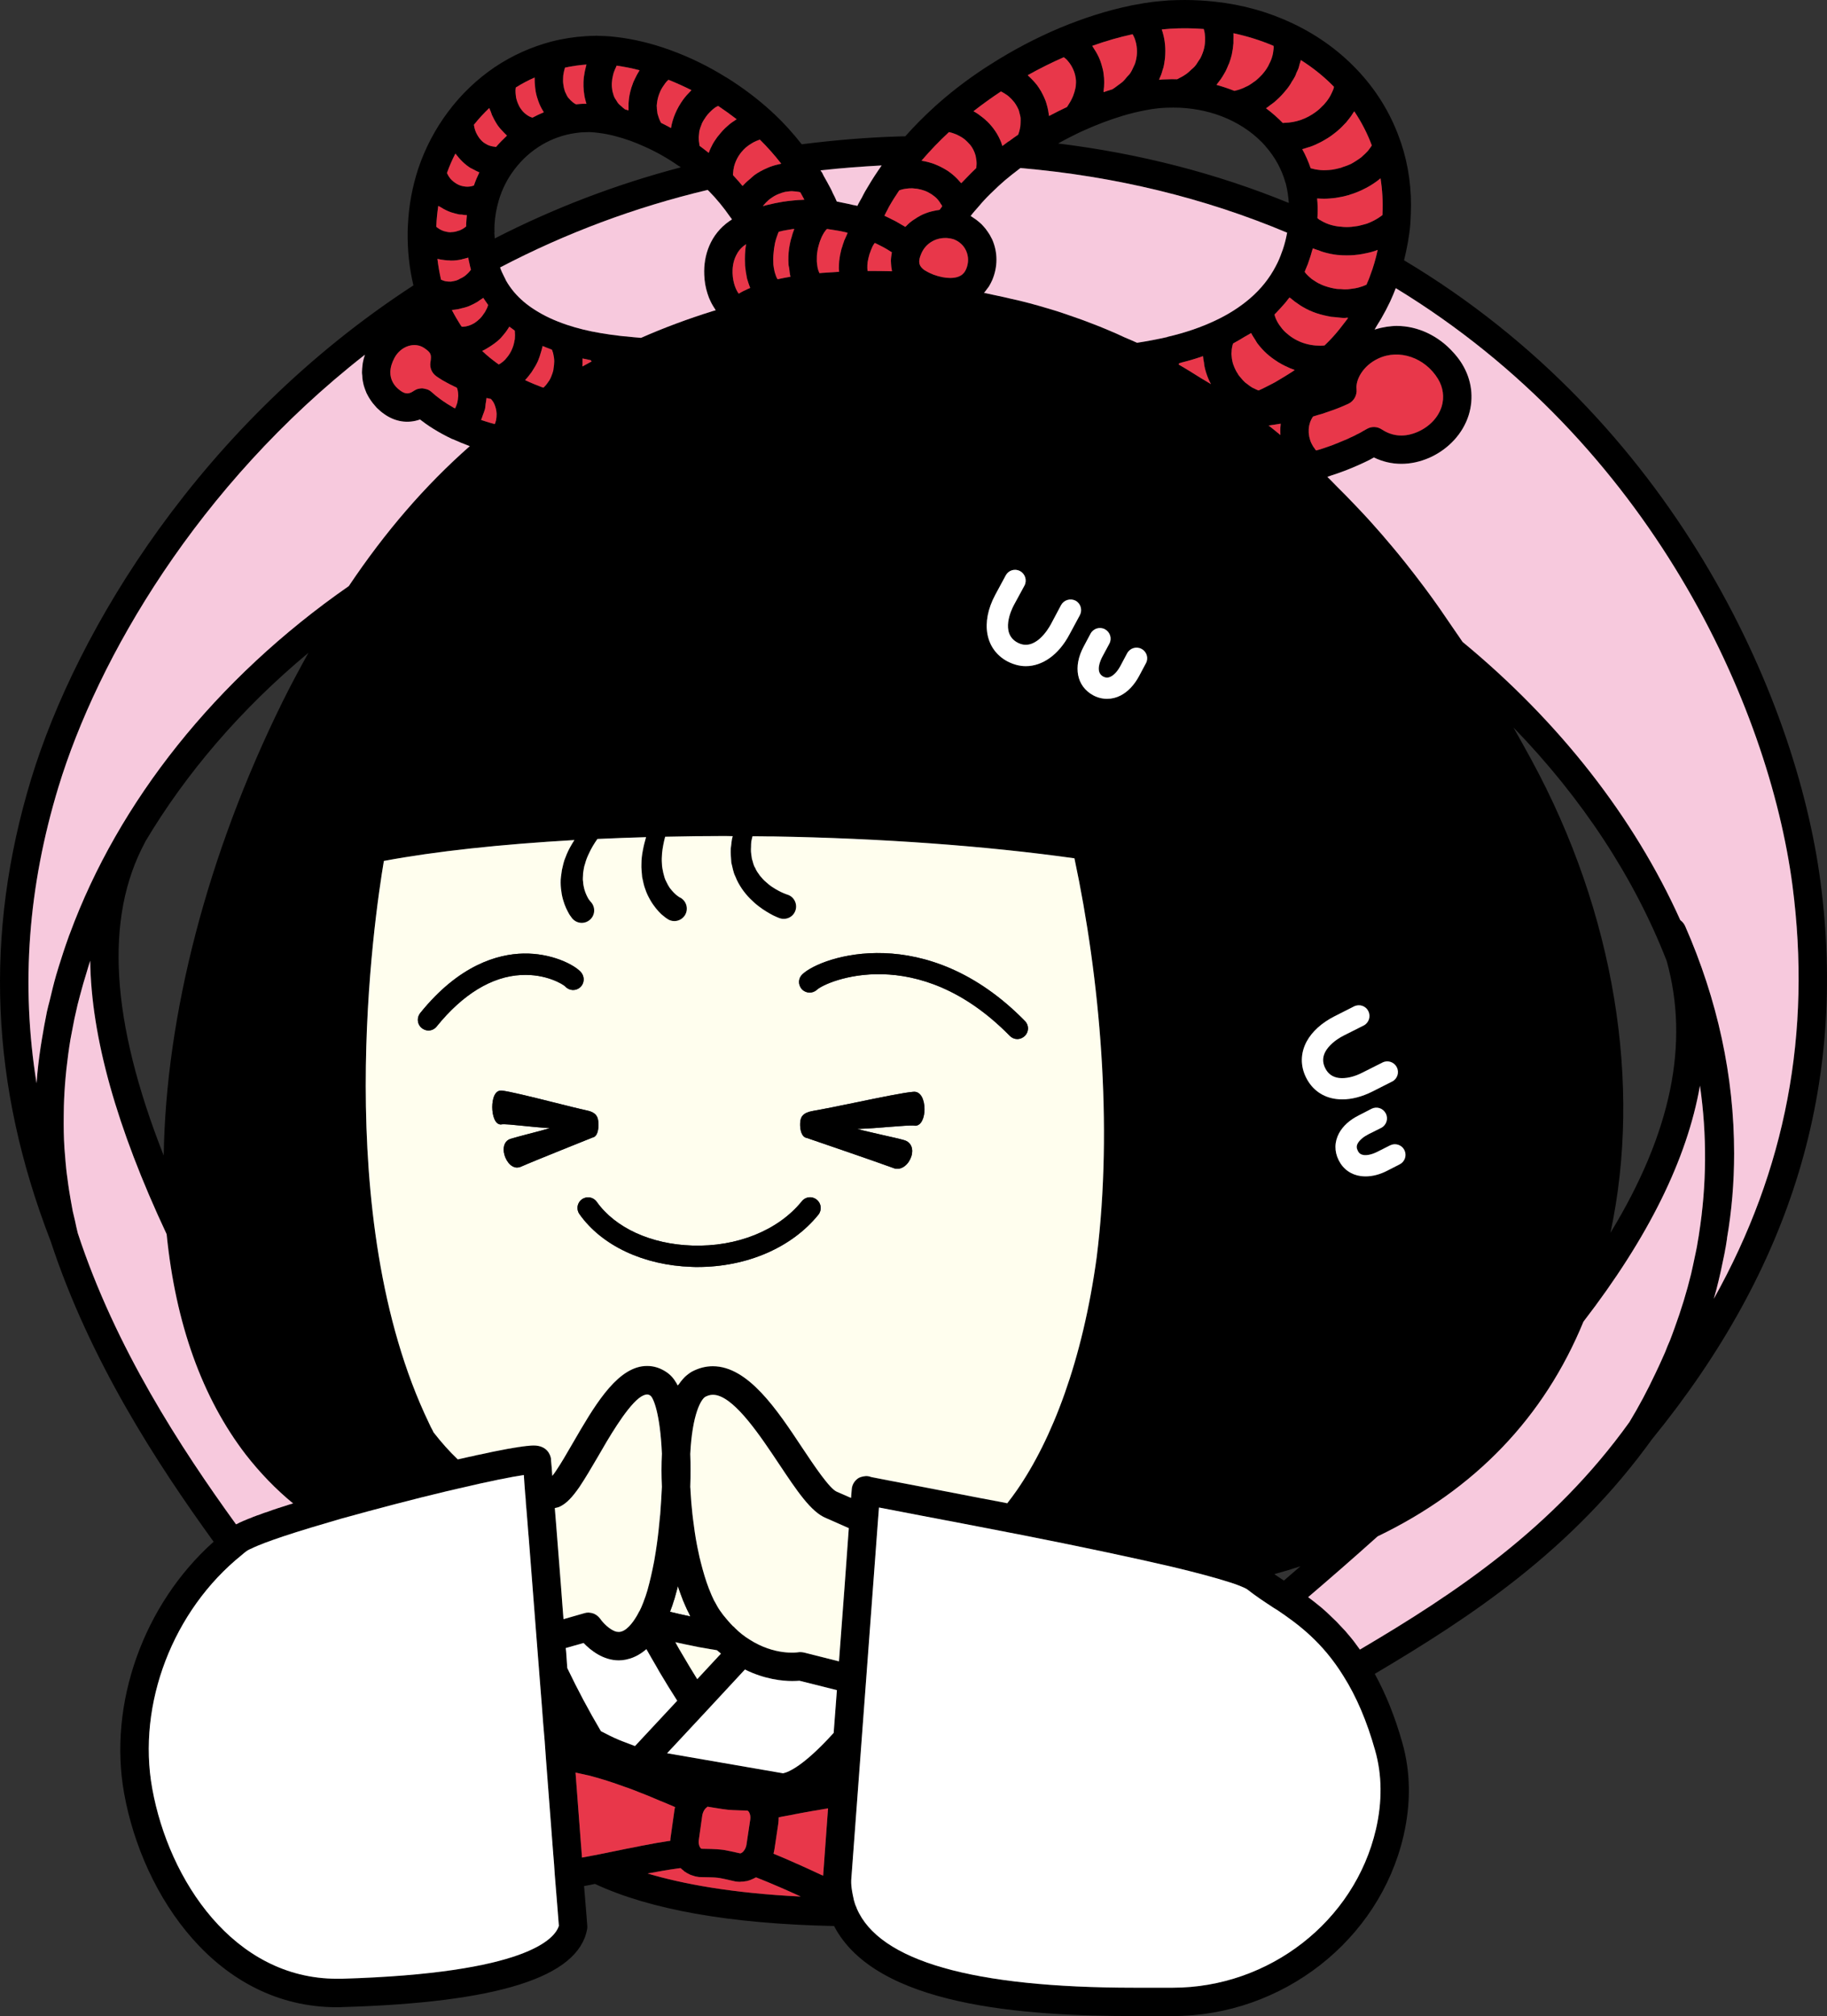 <?xml version="1.0" encoding="UTF-8"?>
<svg xmlns="http://www.w3.org/2000/svg" version="1.1" viewBox="0 0 100.6 111">
  <rect x="0" y="0" width="100.6" height="111" fill="#333333" stroke="none"/>
  <defs>
    <style>
      .cls-1 {
        fill: #fff;
      }

      .cls-2 {
        fill: #e8374a;
      }

      .cls-3 {
        fill: #f7c9dd;
      }

      .cls-4 {
        fill: #fffeee;
      }
    </style>
  </defs>
  <!-- Generator: Adobe Illustrator 28.6.0, SVG Export Plug-In . SVG Version: 1.2.0 Build 709)  -->
  <g>
    <g id="_レイヤー_1" data-name="レイヤー_1">
      <g>
        <path class="cls-4" d="M38.014,88.988c-.015-.008-.039-.008-.054-.015-.363-.077-.71-.154-1.05-.239,0-.008-.008-.008-.015-.008.008-.023.015-.046.023-.069.07-.17.131-.355.185-.54.008-.031.023-.054.031-.085.062-.224.124-.448.185-.672,0-.015.008-.031.008-.046.015.046.031.077.039.124.077.224.162.448.247.672.031.077.062.147.093.216.077.185.162.363.255.54.015.039.031.085.054.124Z"/>
        <path d="M100.242,48.547c-1.359-10.33-8.184-25.416-22.93-34.218.162-.672.293-1.343.347-2.031v-.023l.008-.154c.008-.124.015-.239.015-.324.062-1.351-.116-2.679-.54-3.945,0-.008-.008-.008-.008-.015-.471-1.413-1.228-2.702-2.247-3.822-1.027-1.127-2.262-2.038-3.69-2.718-1.328-.633-2.772-1.042-4.3-1.204-.548-.062-1.096-.093-1.652-.093-.301,0-.602.008-.911.023-.17.015-.355.031-.594.054-.023,0-.116.008-.139.015l-.139.015c-.301.039-.61.085-.911.147l-.093.015c-.085.015-.178.031-.263.054-1.228.255-2.509.664-3.814,1.204-1.305.548-2.586,1.22-3.799,1.992-1.035.649-2.007,1.374-2.903,2.162l-.208.185-.008.008c-.618.564-1.143,1.096-1.614,1.629l-.347.008c-1.791.054-3.59.208-5.358.432-.463-.594-.973-1.158-1.529-1.683,0,0-.008,0-.008-.008-.008,0-.008-.008-.016-.008l-.162-.154c-.734-.664-1.544-1.274-2.409-1.814-.008,0-.015-.015-.031-.015-.988-.618-2.023-1.12-3.088-1.506-1.019-.371-2.031-.61-2.98-.718-.07-.008-.139-.015-.286-.031-.232-.015-.463-.031-.679-.031l-.116-.008c-.023,0-.054,0-.077.008h-.085c-.139,0-.27.008-.409.015-.641.039-1.289.139-1.915.301-1.104.293-2.154.764-3.111,1.405-.988.672-1.853,1.498-2.579,2.471-.71.95-1.258,2-1.637,3.127-.324.996-.517,2.023-.564,3.081-.008.124-.015.255-.015.378v.015c-.015,1.027.093,2.015.317,2.942C11.053,23.324,4.213,34.697,1.719,42.873c-2.602,8.555-2.254,16.885,1.073,25.463,2.162,6.578,5.86,12.237,8.971,16.538-3.853,3.436-5.821,8.91-4.926,13.866,1.027,5.659,5.134,11.759,11.712,11.759.1,0,.208,0,.309-.008,8.555-.247,12.963-1.644,13.465-4.262.015-.069.023-.139.015-.208,0,0-.062-.834-.178-2.193.193-.031.401-.077.602-.116,3.05,1.421,7.474,2.2,13.164,2.316,2.301,4.424,10.477,4.957,16.538,4.957h2.108c6.03,0,11.372-4.169,12.708-9.913.417-1.807.394-3.536-.069-5.15-.409-1.444-.911-2.679-1.513-3.775,5.35-3.165,10.871-6.817,15.271-12.924l.008-.008c7.698-9.458,10.732-19.487,9.265-30.666ZM76.015,9.813c.1.633.139,1.282.108,1.946v.077c-.046.039-.093.077-.147.108-.062.046-.124.085-.193.124-.1.062-.201.108-.301.154-.069.031-.139.062-.201.085-.124.039-.247.069-.371.1-.054.015-.116.031-.178.039-.193.031-.386.054-.587.054-.116,0-.216-.008-.324-.023h-.046c-.371-.039-.703-.139-.996-.309-.023-.016-.116-.07-.139-.077-.031-.023-.07-.062-.1-.085,0-.046.008-.1.008-.147.015-.317.008-.625-.023-.934.131.008.255.015.378.015h.023c.201,0,.409-.023.618-.046.039-.008.077-.015.124-.023.208-.031.417-.077.625-.139.015-.008.023-.008.031-.016.309-.093.587-.208.834-.34.031-.016.062-.031.093-.046.286-.154.525-.317.741-.494.008-.008.015-.016.023-.023ZM84.338,41.854c-.34-.625-.672-1.22-1.004-1.807,3.768,3.884,6.647,8.253,8.439,12.855,1.266,4.547.247,9.473-3.096,14.963,1.745-8.168.239-17.58-4.339-26.011ZM71.606,86.224c-.324.278-.625.54-.911.788-.185-.124-.363-.239-.525-.355.486-.131.965-.278,1.436-.432ZM24.889,17.063c.039,0,.07-.008.093-.008h.031c.008-.008.015-.008.023-.008h.023c.131-.016.278-.046.432-.093.015,0,.023,0,.039-.008.008,0,.077-.023.085-.023.077-.023.154-.046.208-.069.162-.07.317-.147.471-.239.046-.031.085-.062.131-.093.062-.039.124-.077.185-.124.085.131.178.263.27.394q0,.008-.008.015c-.031.116-.085.224-.147.332-.015.031-.031.062-.054.085-.069.108-.147.216-.239.309-.1.1-.201.178-.301.247-.201.124-.409.193-.625.208h-.046c-.015,0-.023-.008-.039-.008-.023-.031-.039-.054-.062-.085-.17-.27-.332-.54-.471-.818v-.015ZM24.835,15.503h-.039c-.069,0-.131,0-.232-.016-.062-.008-.116-.023-.185-.054h-.008c-.023-.008-.031-.016-.046-.023-.015,0-.031-.008-.039-.008-.085-.371-.154-.757-.201-1.15.008,0,.023,0,.031.008.054.008.108.015.162.031.162.023.317.046.486.046.015.008.031.008.046.008h.039c.193,0,.378-.023.556-.062.054-.015.1-.031.147-.039.077-.023.154-.039.232-.062.015.108.039.208.062.309.023.123.054.239.085.355,0,0-.008.008-.008.015-.077.1-.162.193-.255.27-.039.039-.085.07-.131.1-.062.039-.139.085-.216.116-.046.031-.093.054-.154.077,0,0-.031.015-.062.023-.093.023-.178.039-.27.054ZM41.025,14.623c.023.232.054.456.108.71.031.1.062.208.077.247.023.077.046.139.07.193.008.023.008.031.015.046.008.008.008.023.016.031-.008,0-.016,0-.016.008-.108.046-.201.085-.286.131-.023.008-.054.023-.069.031-.1.054-.193.1-.263.147-.131-.17-.324-.571-.34-1.127-.008-.247.015-.625.201-.988.1-.208.262-.417.51-.587.008-.008.023-.016.031-.023-.015.1-.023.201-.039.293-.016.178-.023.347-.023.525l.008.363ZM49.062,14.523c.008.108.016.216.039.317.008.031.008.062.015.093-.409-.008-.795-.015-1.158-.015h-.185c-.008-.039-.008-.093-.015-.147v-.054c0-.077,0-.17.015-.278.023-.139.054-.278.093-.409.008-.031.015-.062.031-.093.039-.116.085-.232.131-.332.008-.008.008-.015.008-.023.039-.077.085-.147.131-.208.077.039.162.069.239.116.162.077.317.162.471.255.077.046.154.1.232.147,0,.015,0,.031-.008.039-.023.147-.046.293-.046.432,0,.054.008.108.008.162ZM50.722,13.974c.008-.023.023-.046.031-.069.232-.494.733-.803,1.282-.803h.1c.124.008.247.031.355.062.324.116.579.347.71.649.139.317.139.664,0,.996-.062.139-.208.494-.88.494-.278,0-.587-.062-.927-.185-.039-.015-.07-.031-.1-.046-.023-.008-.031-.015-.062-.023-.039-.015-.085-.039-.139-.069-.124-.062-.224-.124-.293-.193-.224-.201-.239-.432-.077-.811ZM56.026,35.376c.95.51,1.691-.741,1.83-.996l.571-1.073c.154-.278.51-.386.795-.239.286.154.386.51.239.795l-.579,1.073c-.595,1.12-1.49,1.737-2.401,1.737-.34,0-.679-.093-1.011-.263-1.22-.656-1.49-2.131-.672-3.66l.579-1.073c.154-.286.502-.394.788-.239.286.154.394.51.247.795l-.579,1.065c-.139.255-.772,1.56.193,2.077ZM59.67,35.592l.378-.71c.154-.286.51-.394.795-.239s.394.51.239.795l-.378.703c-.108.201-.417.857.039,1.104.147.077.278.077.425,0,.185-.093.371-.301.517-.571l.378-.71c.154-.286.51-.394.795-.239.286.154.394.51.239.787l-.378.71c-.262.486-.61.857-1.011,1.065-.239.123-.494.185-.749.185-.263,0-.517-.062-.764-.193-.911-.494-1.127-1.567-.525-2.687ZM64.897,20.066c.008-.023.023-.046.039-.069.039-.008.077-.023.124-.039.401-.1.795-.216,1.166-.347.008,0,.015,0,.015-.008.008.124.031.239.054.355.008.077.015.147.031.224.046.224.116.44.208.664.046.1.093.208.147.301-.147-.093-.293-.17-.44-.263-.031-.015-.062-.039-.093-.054-.417-.263-.834-.525-1.251-.764ZM69.854,23.424c.224-.031.448-.062.664-.1,0,.062-.008.131-.015.193-.008.139-.008.278,0,.417v.015c-.216-.178-.432-.355-.649-.525ZM70.201,21.047c-.17.093-.347.178-.525.27-.124.062-.247.124-.371.178-.054-.015-.108-.039-.154-.062-.07-.031-.131-.062-.193-.093-.093-.054-.178-.116-.255-.178-.054-.039-.108-.077-.154-.116-.085-.077-.154-.162-.232-.255-.031-.039-.069-.077-.1-.116-.093-.139-.178-.286-.247-.448-.054-.124-.093-.239-.116-.363-.008-.039-.015-.077-.023-.124-.008-.077-.015-.162-.023-.239,0-.046,0-.093.008-.139,0-.077.008-.154.023-.232.008-.046.023-.093.031-.139.008-.031.023-.062.031-.085.232-.124.448-.255.664-.386.093-.054.185-.1.27-.154.015-.015.039-.023.054-.031,0,0,0,.008.008.008.062.131.147.247.224.371.046.07.077.147.131.208.139.185.301.363.486.533s.386.317.594.448c.023.023.054.039.085.054.201.124.409.224.625.317.039.015.077.031.123.046.039.016.077.031.124.046-.039.031-.077.062-.116.085-.162.108-.332.208-.494.309-.162.093-.317.193-.479.286ZM70.788,18.298c-.139-.124-.247-.27-.347-.409-.023-.039-.046-.069-.069-.108-.085-.147-.154-.293-.193-.456-.008,0-.008-.008-.008-.008.039-.039.077-.077.116-.116.062-.069.131-.139.193-.208.093-.1.185-.201.27-.301.062-.07.116-.147.17-.216.031-.031.062-.07.085-.1.023.023.054.031.077.054.131.116.278.224.432.324.069.046.139.1.216.139.232.139.486.255.757.347.278.093.556.154.826.201.093.015.178.008.27.023.147.015.293.039.448.039.046,0,.093-.008.131-.015.023,0,.046.008.07.008-.023.031-.039.062-.062.093-.093.124-.193.255-.293.378-.108.139-.216.278-.332.409-.1.124-.216.239-.324.355-.093.093-.185.193-.286.286-.07.008-.139.015-.224.015-.749,0-1.39-.247-1.922-.733ZM70.865,12.847c-.054.293-.124.571-.216.849-.015.054-.039.108-.062.17-.093.27-.201.533-.34.787-.34.656-.818,1.258-1.421,1.776-.54.463-1.174.872-1.899,1.212-.78.371-1.675.679-2.648.903v.008c-.548.124-1.112.232-1.668.317-.232-.108-.463-.201-.695-.301-.293-.139-.587-.27-.888-.394-.309-.131-.625-.262-.942-.378-.309-.123-.618-.232-.927-.34-.494-.178-.988-.34-1.49-.486-.324-.093-.649-.193-.981-.278-.34-.093-.679-.17-1.027-.247-.263-.062-.525-.124-.795-.178-.232-.046-.456-.1-.687-.147.015-.008.023-.031.039-.039.054-.07.108-.139.162-.216.023-.031.046-.062.07-.093.069-.116.131-.232.185-.355.309-.733.309-1.521,0-2.231-.077-.162-.162-.309-.263-.448-.031-.046-.062-.085-.093-.131-.077-.093-.154-.185-.239-.27-.046-.039-.085-.077-.131-.116-.093-.085-.193-.154-.301-.224-.039-.023-.077-.054-.123-.085-.016-.008-.023-.015-.039-.023.139-.185.301-.363.463-.548.085-.1.162-.193.255-.293.239-.263.51-.517.787-.78.031-.023.054-.054.085-.077.185-.17.378-.34.587-.502.07-.062.147-.116.216-.17.116-.093.232-.178.347-.27,5.204.448,10.137,1.645,14.685,3.559,0,.015,0,.031-.008.039ZM43.727,12.631c-.062.147-.108.301-.147.456-.015.039-.023.085-.039.124-.039.162-.07.324-.093.479-.039.286-.046.564-.031.834,0,.085.023.162.039.247.015.154.031.317.07.463-.008,0-.023.008-.039.008-.224.039-.432.077-.641.124-.008,0-.023.008-.031.008v-.008c-.015-.016-.031-.046-.054-.093-.015-.031-.031-.062-.062-.162-.023-.062-.039-.124-.046-.147-.031-.147-.062-.309-.069-.401l-.008-.301c0-.116.008-.239.023-.363.008-.116.023-.239.054-.401.015-.123.054-.239.077-.332.023-.069.046-.147.093-.27.015-.054.039-.1.062-.139.147-.039.286-.07.44-.093.108-.015.208-.039.324-.054.023,0,.054,0,.085-.008,0,.008-.008.023-.008.031ZM28.911,20.923c.116-.116.224-.255.332-.401.031-.039.054-.077.077-.116.108-.162.208-.332.301-.533.07-.178.131-.347.178-.525.015-.046.023-.093.039-.139.008-.054.031-.108.039-.162.162.07.332.131.51.201.015.039.039.077.046.124.015.031.023.069.031.108.031.131.054.27.054.425,0,.124-.016.239-.039.386,0,.046-.015.085-.015.116-.015.046-.023.085-.039.124-.008.015-.008.039-.016.054-.015.039-.039.07-.039.108-.015.023-.046.093-.054.124-.023.031-.046.085-.062.116-.015.023-.062.093-.077.108-.015.031-.039.054-.054.077-.031.054-.093.116-.131.154-.008.008-.054.054-.069.07-.077-.023-.154-.054-.232-.085-.201-.077-.394-.154-.579-.239-.069-.031-.131-.062-.201-.093ZM32.069,20.174c.008-.085.008-.178.008-.278v-.162c.147.031.293.062.448.093.015.023.039.046.054.069-.17.093-.347.185-.51.278ZM40.16,12.175c-1.042.726-1.428,1.876-1.382,2.949.008.185.023.363.054.533.031.17.07.34.124.502.046.154.108.309.178.448.015.031.039.069.054.108.062.108.124.216.193.317.008.016.015.031.031.046l-.162.046c-1.382.432-2.71.927-3.953,1.475-.278-.023-.54-.046-.803-.077-.116-.008-.232-.015-.34-.031-.378-.046-.741-.093-1.081-.154-.656-.108-1.282-.263-1.861-.456-.664-.224-1.251-.494-1.753-.818-.456-.286-.826-.602-1.15-.98-.162-.193-.317-.409-.448-.641-.031-.062-.054-.131-.093-.193-.085-.17-.17-.34-.232-.525,3.598-1.884,7.435-3.32,11.434-4.27l.015.023.039.031c.448.456.834.934,1.166,1.413.039.054.085.108.116.154-.046.039-.1.069-.147.1ZM27.861,18.259c.031-.039.054-.085.085-.124.031-.054.07-.1.1-.154.1.077.193.147.293.216,0,.008.008.023.008.031.015.147.015.301,0,.448-.008.031-.015.069-.023.1-.023.154-.07.309-.139.463-.07.17-.17.317-.27.44-.031.031-.054.062-.077.093-.108.116-.232.216-.371.293-.031-.023-.07-.046-.1-.069-.286-.208-.556-.425-.803-.664-.008,0-.008-.008-.015-.015.131-.054.255-.131.378-.208.208-.131.417-.278.61-.463.116-.124.224-.255.324-.386ZM27.344,22.776c0,.131-.008.255-.031.363-.008.039-.023.069-.031.1-.008.039-.023.07-.039.108-.17-.046-.34-.093-.502-.147-.062-.023-.131-.039-.193-.062-.015-.008-.039-.015-.062-.023.008,0,.008-.008.008-.008.039-.085.062-.17.093-.255.039-.108.085-.216.116-.332.023-.093.023-.193.039-.293.015-.1.039-.208.046-.317.085.016.162.039.247.054.008.015.015.023.023.031.085.093.147.201.185.309.015.023.015.046.023.069.046.124.07.255.077.401ZM15.539,38.673c-4.123,8.361-6.408,17.217-6.524,24.945-2.926-7.42-3.266-13.087-1.035-17.24.008-.016.008-.023.015-.039,2.247-3.775,5.281-7.319,8.987-10.4-.486.88-.973,1.783-1.444,2.733ZM72.973,58.808c.154.309.401.486.749.533.371.046.842-.054,1.312-.301l1.089-.548c.286-.147.641-.031.788.262.147.286.031.641-.263.788l-1.081.548c-.571.286-1.135.432-1.66.432-.116,0-.232-.008-.34-.023-.733-.093-1.312-.51-1.644-1.166-.332-.656-.317-1.367.031-2.007.301-.548.826-1.019,1.521-1.374l1.081-.548c.293-.147.649-.031.788.263.147.286.031.641-.255.788l-1.089.548c-.471.239-.834.556-1.019.888-.162.301-.17.602-.008.919ZM74.764,63.348c.069.147.17.216.332.239.201.023.463-.039.741-.178l.703-.355c.293-.147.641-.031.788.255.147.293.031.641-.255.788l-.71.363c-.394.201-.795.301-1.174.301-.085,0-.17-.008-.247-.016-.54-.069-.981-.378-1.228-.872-.247-.486-.239-1.019.023-1.498.216-.394.587-.726,1.081-.973l.703-.363c.293-.147.641-.031.787.263.147.286.031.641-.255.787l-.71.355c-.27.139-.479.317-.579.494-.077.139-.077.262,0,.409ZM72.834,24.691c-.093.031-.185.062-.278.085-.031.008-.054.015-.085.023l-.023-.023c-.023-.023-.039-.054-.062-.085-.054-.069-.108-.147-.147-.232-.023-.039-.039-.069-.054-.108-.031-.077-.062-.162-.077-.247-.008-.039-.023-.069-.023-.108-.023-.116-.031-.239-.023-.371.008-.154.046-.293.093-.425.015-.039.039-.077.054-.116.023-.054.062-.108.093-.154.093-.023.162-.054.247-.077.093-.023.185-.054.27-.077.131-.046.255-.085.378-.131.062-.023.139-.046.201-.07.124-.046.239-.085.347-.131.039-.016.093-.039.131-.054.139-.062.263-.116.371-.162.301-.147.479-.463.448-.795-.062-.533.363-1.305,1.189-1.691,1.166-.556,2.594-.039,3.297,1.12.286.471.355,1.011.201,1.521-.185.595-.664,1.096-1.297,1.382-.71.317-1.39.278-2-.124-.255-.17-.579-.178-.842-.015-.054.031-.124.07-.193.108-.023.015-.046.023-.062.039-.062.031-.116.062-.185.1-.031.015-.062.031-.1.046-.062.039-.124.07-.193.1-.046.023-.093.046-.139.062-.062.031-.131.069-.208.1-.054.023-.108.046-.17.069-.07.031-.147.062-.224.093-.062.031-.139.062-.208.085-.077.031-.154.062-.232.093-.077.023-.162.054-.247.085-.077.031-.162.054-.247.085ZM75.451,15.148c-.023.077-.054.154-.085.232-.039.093-.085.193-.124.293-.07.031-.139.054-.208.085-.077.023-.162.054-.247.077-.116.031-.232.046-.347.062-.085.008-.162.023-.247.031-.131.008-.255,0-.386-.016-.069,0-.139,0-.208-.008-.201-.031-.409-.077-.61-.147-.147-.046-.278-.108-.401-.17-.039-.023-.077-.046-.108-.062-.085-.054-.17-.108-.247-.162-.031-.023-.069-.054-.1-.085-.077-.062-.139-.131-.208-.201-.023-.031-.046-.054-.062-.077-.008-.008-.015-.023-.023-.039.015-.046.039-.093.054-.139.039-.093.077-.185.116-.278.046-.139.093-.27.139-.409.031-.1.062-.193.085-.293.023-.062.039-.116.054-.17.108.046.224.077.34.116.077.031.147.062.232.085.255.077.51.131.787.162h.023c.162.015.309.023.479.023h.015c.27,0,.548-.023.818-.07.046-.008.1-.023.154-.031.247-.046.494-.108.726-.201-.054.247-.116.486-.185.726-.062.224-.139.44-.224.664ZM73.915,6.956c.077-.077.147-.154.216-.224.039-.046.077-.1.116-.147.054-.069.108-.131.154-.201.031-.054.07-.1.1-.154.023-.031.046-.062.07-.1.394.587.718,1.212.965,1.876-.031.046-.062.1-.1.147-.039.054-.077.108-.116.154-.093.1-.185.193-.286.278-.039.039-.077.077-.123.108-.116.085-.239.162-.363.239-.046.023-.085.054-.131.077-.154.077-.324.139-.494.193-.031.008-.054.023-.077.031-.023.008-.039.008-.062.015-.139.039-.286.07-.425.093-.046.008-.1.008-.154.015-.108.008-.208.015-.317.015-.054,0-.116-.008-.17-.008-.1-.008-.193-.023-.293-.039-.054-.015-.108-.023-.162-.039-.031-.008-.062-.015-.093-.023-.123-.363-.278-.718-.463-1.05.108-.031.216-.062.324-.1.031-.008.062-.016.085-.023.201-.069.394-.154.587-.255.046-.023.085-.046.131-.07.193-.108.386-.224.564-.363.147-.108.278-.216.401-.332l.116-.116ZM70.664,5.134c.139-.154.263-.309.363-.463.039-.054.062-.1.085-.147.069-.108.139-.208.193-.317.031-.062.054-.124.077-.193.039-.085.085-.17.116-.255.023-.07.039-.139.054-.208.023-.077.054-.154.07-.232v-.015c.672.425,1.289.919,1.83,1.475-.008.023-.008.054-.015.085-.023.054-.039.1-.062.154-.039.093-.085.178-.131.27-.031.046-.054.093-.085.139-.062.093-.131.185-.208.27-.031.039-.062.077-.1.108-.116.123-.239.239-.386.347-.525.394-1.112.595-1.737.61-.023,0-.054.008-.085.008h-.008c-.286-.293-.594-.564-.927-.811.093-.054.178-.131.263-.193.062-.046.123-.085.178-.131.185-.154.355-.317.517-.502ZM67.144,4.455c.039-.046.077-.093.108-.147.062-.085.108-.178.162-.263.023-.046.054-.093.077-.139.054-.108.1-.216.147-.332.015-.031.031-.062.046-.1.054-.147.1-.301.139-.456.046-.216.077-.432.093-.641v-.201c0-.116.008-.232,0-.347.764.162,1.505.394,2.208.695,0,.031.008.054.008.085,0,.046-.008.1-.015.154-.008.1-.023.201-.054.309-.015.054-.031.108-.046.154-.039.108-.085.208-.139.309-.023.046-.039.093-.07.139-.085.147-.185.286-.309.425-.116.123-.232.239-.355.34-.039.031-.077.054-.124.085-.085.062-.17.124-.263.178-.054.031-.108.054-.162.077-.085.046-.17.085-.262.116-.062.023-.124.046-.185.062-.062.015-.124.031-.178.046-.324-.131-.656-.239-.988-.332.054-.069.108-.147.162-.216ZM63.87,4.269c.023-.054.046-.108.07-.162.031-.085.054-.17.077-.255.015-.046.031-.093.046-.139.023-.093.039-.185.054-.278,0-.031.008-.07.015-.1.016-.116.031-.239.031-.347.023-.486-.046-.942-.193-1.367.154-.015.309-.023.463-.039.625-.039,1.235-.031,1.853.016,0,.015,0,.031.008.046.039.123.054.262.062.401v.116c0,.162-.015.324-.054.494-.046.193-.116.371-.201.54-.031.062-.077.108-.108.162-.069.108-.131.216-.216.309-.054.062-.116.108-.178.162-.085.085-.17.162-.27.239-.069.054-.154.093-.232.147-.093.046-.178.1-.278.147-.216-.008-.44,0-.656.008-.108,0-.224.008-.34.023.015-.046.031-.085.046-.124ZM62.372,1.884c.008.015.008.031.015.046.07.116.116.239.147.371.015.039.023.077.031.124.031.154.046.317.039.494-.008.201-.046.394-.108.587-.015.054-.054.108-.077.17-.054.116-.108.239-.185.355-.046.07-.116.131-.17.193-.077.093-.154.193-.255.286-.069.062-.17.123-.247.185-.1.077-.201.154-.317.224-.162.046-.317.1-.479.154.008-.046,0-.085.008-.131.015-.1.023-.208.023-.309,0-.07.008-.139,0-.208,0-.1-.008-.201-.023-.293-.008-.062-.015-.124-.023-.185-.015-.1-.046-.193-.069-.286-.015-.046-.023-.093-.039-.139-.039-.131-.085-.255-.139-.371-.093-.201-.208-.386-.324-.564-.015-.023-.023-.046-.039-.062.757-.27,1.505-.486,2.231-.641ZM61.809,6.377c.44-.131.857-.232,1.266-.309.232-.046.479-.085.718-.108l.162-.015c.093-.008.185-.008.27-.015.255-.008.502-.008.741,0,.934.046,1.814.247,2.617.602.834.371,1.536.88,2.1,1.513v.008c.525.595.896,1.274,1.104,2.023,0,0,0,.008.008.008.093.363.147.726.17,1.089-3.976-1.629-8.238-2.725-12.7-3.274.44-.247.88-.471,1.328-.679.749-.34,1.49-.625,2.216-.842ZM58.574,3.15c.039.031.085.062.124.1.031.031.069.062.093.1.116.131.208.27.286.44.077.162.124.324.147.479,0,.016.008.023.008.039.023.154.015.309,0,.463-.008.023-.008.039-.008.054-.031.154-.077.309-.139.471-.016.023-.023.046-.031.069-.069.154-.162.317-.27.479-.015.015-.023.031-.031.046-.332.154-.664.324-.988.494-.008-.054-.015-.093-.023-.147-.015-.085-.023-.17-.046-.255-.015-.07-.031-.139-.054-.208-.023-.085-.046-.17-.077-.247-.023-.054-.046-.108-.069-.162-.039-.093-.085-.178-.131-.263-.015-.031-.031-.069-.054-.1-.069-.116-.139-.224-.208-.317-.147-.185-.301-.347-.463-.494-.023-.015-.031-.039-.046-.054.649-.363,1.313-.695,1.984-.988ZM55.115,5.034c.124.062.247.139.355.216.031.023.054.046.085.069.1.085.193.185.278.293.008.008.015.008.015.015.1.139.178.278.239.417.023.054.031.116.046.17.023.093.054.185.062.278.008.077,0,.154,0,.232,0,.085-.008.162-.015.247-.015.093-.039.185-.062.278-.015.054-.039.108-.054.162-.17.116-.332.232-.494.355-.039.015-.069.039-.1.062-.093.069-.185.139-.278.208-.023-.069-.046-.139-.069-.208-.162-.409-.401-.78-.757-1.135l-.062-.054c-.054-.054-.116-.108-.185-.162-.162-.131-.324-.247-.494-.34-.008-.008-.016-.015-.023-.015.486-.378.988-.741,1.513-1.089ZM50.791,8.786c.425-.494.903-.996,1.459-1.513h.015c.139.031.27.077.401.131l.093.046c.131.062.255.139.371.232.039.039.077.069.116.108l.046.046c.17.162.286.34.371.564.015.031.023.062.031.1.008.015.015.039.023.054.015.085.031.178.046.278l.008.108c.008.093-.008.201-.015.309-.193.178-.363.363-.54.54-.077.085-.17.17-.247.255-.015.008-.031.023-.046.039-.039-.046-.085-.093-.124-.139-.031-.031-.054-.062-.085-.093-.154-.162-.324-.301-.51-.432-.031-.015-.069-.039-.1-.062-.201-.123-.417-.232-.649-.324-.232-.085-.463-.147-.703-.185h-.015c.023-.023.031-.039.054-.062ZM48.869,11.542c.031-.069.07-.139.108-.208.162-.286.347-.571.533-.849.039-.016.07-.031.108-.039.054-.015.1-.031.154-.039.077-.015.154-.023.224-.031.054-.008.108-.008.154-.008.085-.008.162.008.247.015.046,0,.085.008.131.015.123.023.255.054.378.1.131.046.247.108.355.178.039.015.062.046.1.069.069.046.139.1.201.162.031.031.054.062.085.093.062.069.108.147.154.224.023.031.046.062.062.093.008.008.008.023.016.039-.016.023-.039.046-.054.077-.008.008-.023.023-.031.039-.015.031-.039.054-.054.077-.046.008-.085.023-.131.023-.108.023-.224.039-.332.07-.07.015-.139.039-.208.062-.085.031-.17.062-.255.1-.062.031-.131.062-.193.1-.093.046-.17.1-.247.154-.054.031-.116.07-.162.108-.131.093-.247.201-.355.316,0,0-.008,0-.008.008-.062-.039-.123-.069-.185-.108-.116-.069-.224-.131-.332-.193-.085-.046-.162-.085-.247-.124-.108-.054-.224-.116-.332-.162-.015-.008-.039-.023-.054-.031.054-.108.108-.224.17-.332ZM48.545,9.11c-.062.093-.124.185-.185.27q-.008.008-.015.015v.008c-.255.371-.486.749-.71,1.135-.062.116-.124.224-.178.34-.085.154-.178.301-.247.456-.077-.023-.147-.031-.224-.046-.185-.046-.378-.085-.571-.124-.108-.015-.224-.054-.34-.069-.062-.154-.139-.309-.216-.456-.039-.093-.077-.178-.124-.262-.124-.239-.255-.471-.386-.703-.039-.093-.085-.185-.147-.255-.008-.015-.015-.023-.023-.039,1.112-.124,2.239-.208,3.366-.27ZM44.978,14.291c0-.131,0-.263.023-.394.023-.178.062-.34.108-.486.015-.054.031-.093.046-.139.039-.093.07-.185.108-.263.023-.039.046-.077.062-.116.039-.07.077-.124.116-.178.023-.023.046-.054.062-.077.016-.016.031-.023.046-.031.062.008.131.023.193.031.278.039.548.085.818.147.039.015.077.023.116.039-.015.023-.031.054-.039.085-.039.077-.077.162-.108.239-.031.062-.054.116-.069.178-.031.085-.062.17-.085.262-.023.054-.039.108-.054.17-.023.093-.039.185-.062.278-.008.046-.015.093-.023.139-.023.139-.039.278-.039.401-.008.131-.008.262.008.386-.069.008-.131.008-.201.015-.247.015-.494.031-.726.046-.046.008-.108.008-.154.015l-.008-.008v-.008c-.039-.077-.07-.17-.093-.27-.008-.031-.008-.069-.015-.1-.015-.077-.023-.162-.031-.255v-.108ZM43.41,10.539c.062-.008.124-.015.193-.015.031,0,.07.008.1.008.108.008.208.015.317.039.015.008.031.015.046.015.077.131.147.27.224.409-.046,0-.085.008-.124.008-.278.008-.548.039-.818.069-.077.015-.154.023-.232.031-.309.054-.618.116-.926.193-.008.008-.015.008-.023.008h-.008c-.054.015-.1.031-.154.046.015-.023.031-.039.046-.062.077-.093.154-.17.239-.247.039-.039.077-.069.123-.1.131-.1.27-.185.44-.255.123-.054.255-.093.378-.124.054-.008.116-.015.178-.023ZM41.403,7.883c.031-.015.062-.031.093-.054.093-.046.193-.093.293-.124.015-.008.031-.015.046-.023.425.417.818.865,1.181,1.328-.023.008-.054.015-.077.023-.031,0-.046.008-.069.015-.216.046-.417.108-.625.201-.255.108-.494.239-.71.394-.069.054-.131.116-.193.17-.139.116-.278.232-.394.363-.015.023-.046.039-.062.062-.17-.201-.34-.401-.525-.595v-.077c.008-.147.031-.286.062-.417.108-.394.317-.733.641-1.027.108-.093.224-.17.34-.239ZM38.492,7.373c.008-.054.008-.108.015-.154.031-.124.07-.247.123-.371,0-.008.008-.023.008-.031.062-.139.147-.27.239-.401.116-.162.255-.293.394-.417.039-.031.085-.062.124-.093.046-.031.1-.046.147-.077.347.232.687.479,1.019.733-.008.008-.023.015-.031.023-.17.108-.34.224-.494.371-.17.147-.317.309-.448.479-.031.031-.062.069-.085.1-.123.17-.239.34-.324.525l-.046.093c-.039.085-.077.17-.108.263-.17-.131-.332-.263-.502-.386-.015-.054-.015-.1-.023-.154-.015-.077-.023-.162-.023-.239-.008-.093.008-.178.015-.263ZM36.176,5.675c.008-.039.008-.069.015-.1.008-.062.023-.123.039-.185.008-.023.015-.054.023-.085.031-.093.062-.185.108-.286.077-.17.178-.309.278-.448.031-.031.054-.062.077-.093.031-.031.062-.054.093-.085.425.17.849.363,1.266.571l-.046.046c-.147.147-.286.301-.417.479-.347.486-.571,1.004-.664,1.552v.008c-.178-.1-.363-.193-.548-.286-.008-.008-.008-.015-.015-.031-.016-.023-.031-.054-.046-.085-.008-.031-.023-.062-.039-.093-.008-.031-.023-.054-.031-.093-.015-.031-.023-.062-.031-.1-.015-.031-.023-.062-.031-.093-.008-.039-.015-.077-.015-.116-.008-.031-.015-.069-.015-.1-.008-.039-.008-.085-.008-.131,0-.031-.008-.069-.008-.1.008-.046.008-.1.015-.147ZM33.76,4.123c.008-.039.023-.077.031-.116.039-.116.085-.224.139-.332.008-.015.015-.039.023-.062.417.062.834.139,1.266.255-.008.008-.008.015-.016.023-.093.147-.178.301-.255.471-.054.1-.1.216-.139.34-.015.031-.023.069-.039.108-.023.093-.054.178-.077.278-.008.046-.015.1-.031.147-.015.093-.031.185-.039.278-.008.054-.008.116-.015.178v.386c-.07-.023-.131-.039-.193-.054-.077-.054-.139-.116-.201-.17-.046-.039-.093-.077-.131-.116-.07-.069-.116-.154-.162-.232-.023-.039-.054-.07-.07-.108-.054-.093-.077-.193-.108-.301-.008-.031-.015-.054-.023-.085-.023-.139-.039-.286-.031-.44s.031-.301.069-.448ZM31.019,4.123c.023-.131.046-.255.085-.378,0-.008.008-.015.008-.023.386-.085.788-.139,1.181-.17-.023.077-.039.154-.054.224-.015.062-.031.116-.039.17-.039.185-.062.363-.069.556-.008.162,0,.34.015.517.008.031.008.062.015.093.015.178.062.363.116.556.008.015.008.031.015.046h-.178c-.131.008-.262.015-.394.031-.039-.023-.077-.039-.108-.062-.046-.031-.085-.062-.116-.093-.062-.046-.108-.1-.154-.154-.031-.031-.062-.062-.085-.1-.039-.062-.077-.139-.108-.216-.015-.031-.039-.062-.046-.1-.039-.116-.069-.239-.085-.378-.023-.139-.015-.278-.008-.417,0-.031.008-.069.008-.1ZM28.394,4.887c0-.023.008-.046.008-.07.332-.208.679-.394,1.035-.548,0,.185.008.371.031.564.023.239.077.463.154.672.008.023.008.046.023.069.069.201.162.386.27.556.008.015.015.039.023.054-.208.085-.417.185-.618.293-.008-.008-.015-.008-.023-.008-.108-.031-.208-.085-.301-.154-.023-.015-.039-.031-.062-.046-.093-.077-.178-.162-.255-.278-.07-.093-.116-.193-.162-.301-.015-.031-.023-.062-.039-.1-.023-.069-.046-.147-.062-.224-.008-.039-.008-.085-.015-.124-.008-.077-.015-.154-.015-.232,0-.046,0-.085.008-.123ZM29.845,7.968c.564-.332,1.181-.548,1.822-.641.17-.023.34-.046.517-.046l.193-.008h.108c.17.008.332.023.502.046.293.039.595.093.903.178.533.139,1.081.332,1.629.587.641.286,1.266.641,1.861,1.058.008,0,.015.008.023.008.031.023.054.046.085.062-3.559.934-6.995,2.247-10.245,3.914-.008-.108-.015-.208-.023-.317,0-.008.008-.008.008-.015-.008-.124,0-.263,0-.394.023-.471.108-.934.239-1.382.185-.618.479-1.197.872-1.706.417-.548.919-.996,1.506-1.343ZM26.942,5.945c.023.069.054.139.085.208.023.062.039.116.062.178.085.185.185.371.301.548.108.154.232.293.355.417.031.031.062.062.085.085.031.023.054.054.085.085-.208.193-.409.401-.602.625-.023,0-.054-.008-.085-.015-.077-.008-.154-.023-.232-.046-.046-.015-.1-.031-.147-.054-.1-.054-.201-.108-.293-.193-.116-.108-.208-.232-.278-.363-.015-.031-.031-.054-.046-.085-.062-.131-.108-.27-.131-.432-.008-.008-.008-.016-.008-.031.263-.332.548-.641.849-.927ZM25.074,8.454c.124.162.263.324.417.471.131.124.27.232.417.324.054.031.108.046.154.077.1.054.201.108.309.154.008,0,.015.008.023.008-.116.239-.216.479-.301.726-.015,0-.023.008-.031.008-.108.039-.224.054-.332.054-.124,0-.247-.023-.378-.062-.154-.054-.286-.139-.401-.232-.015-.023-.039-.039-.062-.054-.108-.1-.193-.224-.262-.371-.008-.008-.016-.023-.016-.039.131-.363.286-.726.463-1.065ZM24.024,12.438c.015-.371.054-.741.108-1.104.023.015.046.023.069.039.023.015.054.031.085.046.17.108.355.201.556.27.147.046.293.085.44.116.046.008.093.008.139.008.093.016.193.031.286.031-.015.162-.031.324-.039.494v.124c-.008.008-.008.015-.015.015-.108.093-.224.154-.347.208-.031.008-.054.016-.085.023-.116.046-.239.069-.371.069-.008,0-.015.008-.031.008h-.015c-.131,0-.247-.031-.363-.062-.031-.015-.07-.023-.1-.039-.108-.046-.208-.108-.301-.185-.008-.008-.015-.016-.015-.016v-.046ZM21.723,19.695c.355-.649,1.112-.888,1.637-.533.371.255.409.347.34.788-.046.293.077.587.317.757.054.039.116.085.193.131.031.016.062.039.085.054.062.039.123.077.201.116.039.023.085.046.124.069.077.046.162.085.255.131.054.023.1.054.154.077.046.016.085.039.124.062.008.015.015.031.023.046.039.131.054.27.054.425-.008.124-.023.232-.046.34-.008.031-.023.062-.031.1-.023.069-.046.131-.077.193-.008.015-.015.023-.023.031-.023-.015-.054-.023-.077-.039-.062-.039-.116-.07-.178-.108-.116-.069-.224-.131-.317-.201-.054-.031-.1-.062-.147-.1-.093-.062-.17-.124-.239-.178-.031-.023-.07-.054-.1-.077-.085-.07-.162-.139-.224-.193-.069-.062-.147-.116-.239-.147-.023-.015-.054-.015-.085-.023-.062-.015-.124-.031-.185-.039h-.023c-.046,0-.093.008-.139.015-.023.008-.054.008-.077.015-.085.023-.162.062-.232.108-.263.185-.463.193-.741-.008-.371-.262-.564-.625-.556-1.035.008-.247.085-.51.232-.78ZM3.085,53.705c-.131.456-.239.911-.347,1.367-.054.208-.108.409-.154.618-.108.525-.201,1.05-.286,1.567-.015.131-.046.255-.062.386-.1.664-.178,1.328-.224,1.992-.872-5.428-.463-10.817,1.204-16.306,2.154-7.064,7.651-16.592,16.877-23.803-.054.154-.093.317-.124.479,0,.031,0,.054-.008.085-.015.139-.031.278-.031.409,0,.062.008.116.016.17,0,.108.015.216.031.317.016.062.031.124.039.185.031.093.054.193.093.286.023.062.046.116.069.178.046.093.093.178.147.27.031.046.062.1.1.154.062.093.131.178.208.262.039.039.07.085.108.124.124.123.255.239.401.34.61.44,1.313.548,1.984.309.394.309.98.703,1.783,1.081h.015c.309.139.625.27.942.386-2.463,2.169-4.648,4.702-6.663,7.705-7.35,5.111-12.693,11.905-15.356,19.124-.039.093-.069.178-.1.27-.185.51-.347,1.019-.51,1.536-.046.17-.108.34-.154.51ZM4.282,67.88c-.054-.224-.108-.455-.154-.687-.039-.17-.085-.347-.123-.525-.039-.216-.077-.425-.116-.641-.023-.17-.062-.34-.085-.51-.039-.224-.062-.448-.093-.672-.023-.162-.046-.324-.062-.486-.031-.263-.046-.525-.069-.78-.008-.131-.023-.255-.031-.378-.039-.594-.046-1.189-.039-1.783,0-.178.008-.355.008-.533.015-.517.046-1.042.093-1.56.016-.162.031-.317.046-.471.062-.548.131-1.096.224-1.644.023-.116.046-.239.069-.363.093-.517.201-1.035.324-1.544.046-.17.085-.34.131-.502.116-.44.239-.872.378-1.312.062-.201.116-.401.185-.602.054,4.192,1.451,9.18,4.208,15.055.494,4.926,1.953,9.002,4.354,12.129.787,1.011,1.66,1.915,2.61,2.694-.093.023-.178.054-.263.077-.108.039-.208.07-.309.1-.1.031-.193.062-.293.093-.085.031-.17.062-.255.085-.085.031-.17.062-.255.093-.077.023-.147.046-.216.069-.077.031-.154.054-.224.085-.062.023-.124.046-.185.062-.062.023-.124.054-.185.07-.062.023-.108.046-.162.069-.054.015-.1.039-.147.054-.062.023-.108.046-.162.07-.031.015-.07.031-.1.039-.077.039-.147.069-.208.093-.015.015-.039.023-.054.031-.039.023-.077.039-.116.054,0,.008-.008.008-.008.008-3.042-4.2-6.648-9.728-8.717-16.036ZM18.812,108.931h-.262c-5.682,0-9.257-5.428-10.168-10.469-.841-4.648,1.135-9.813,4.934-12.863.077-.07.154-.131.247-.201.008-.008.031-.023.07-.046.031-.015.077-.046.147-.077h.008c.409-.208,1.49-.649,4.308-1.467l.679-.201c1.946-.54,4.007-1.081,5.821-1.513l.564-.131c1.83-.432,3.019-.664,3.683-.764.015.286.046.656.077,1.073.008.085.015.154.023.239.008.193.023.401.046.61.023.27.046.564.07.872.015.208.031.432.054.664.124,1.59.27,3.521.432,5.559l.147,1.868v.008l.139,1.753c.046.656.1,1.312.162,2.023v.008l.062.865v.008l.401,5.235c.039.44.069.849.093,1.251.116,1.436.201,2.447.224,2.787-.216.703-1.76,2.61-11.959,2.911ZM30.888,87.313c-.1-1.266-.193-2.44-.27-3.436-.023-.301-.046-.579-.07-.857l.139-.031c.062-.015.124-.039.178-.069.332-.17.641-.486,1.042-1.065.309-.463.648-1.035,1.004-1.644.564-.981,1.521-2.641,2.262-3.235.17-.131.324-.208.463-.208.039,0,.1.008.185.07.147.116.525.926.625,3.189-.015.293-.023.587-.023.888s.008.618.023.934c-.023.494-.054,1.004-.093,1.521-.008.046-.008.085-.015.131-.046.51-.1,1.019-.17,1.513-.039.286-.085.564-.131.834-.008.046-.015.085-.023.131-.108.556-.224,1.065-.347,1.506-.008.031-.016.062-.023.085-.062.216-.131.409-.201.587-.008.031-.016.054-.031.085-.062.17-.131.317-.201.456-.008,0-.008.015-.015.015-.023.039-.039.077-.093.178-.031.046-.054.093-.054.093-.193.324-.571.857-.973.857-.046,0-.1-.008-.147-.015-.363-.1-.741-.502-.88-.71-.046-.062-.1-.116-.154-.162-.023-.015-.039-.023-.054-.039-.046-.031-.093-.054-.139-.077-.023-.008-.046-.015-.069-.023-.054-.015-.108-.031-.162-.031-.023,0-.039-.008-.054-.008h-.015c-.069,0-.147.008-.216.031l-1.158.332c-.046-.625-.1-1.235-.139-1.822ZM31.235,91.829l-.062-.888-.023-.216.981-.278c.394.409,1.081.957,1.946.957.131,0,.247-.016.371-.039.039-.008.077-.015.124-.031.077-.015.154-.039.232-.069.046-.016.093-.039.147-.062.062-.023.123-.062.185-.093.054-.031.108-.062.162-.1.046-.031.093-.07.139-.1.046-.046.108-.077.154-.124.178.317.363.633.548.95.054.1.116.201.17.301.317.533.641,1.065.98,1.59l-2.324,2.494c-.239-.093-.479-.178-.71-.27-.069-.031-.139-.054-.208-.085-.332-.139-.641-.301-.957-.463-.664-1.12-1.282-2.285-1.853-3.474ZM37.96,88.973c-.363-.077-.71-.154-1.05-.239,0-.008-.008-.008-.015-.008.008-.023.015-.046.023-.069.07-.17.131-.355.185-.54.008-.031.023-.054.031-.085.062-.224.124-.448.185-.672,0-.015.008-.031.008-.046.015.046.031.077.039.124.077.224.162.448.247.672.031.077.062.147.093.216.077.185.162.363.255.54.016.039.031.085.054.124-.015-.008-.039-.008-.054-.015ZM38.454,90.671c.216.039.44.077.664.116.124.015.239.039.363.062.069.062.139.124.216.185l-1.305,1.405c-.139-.232-.278-.455-.417-.679-.193-.324-.386-.648-.571-.965-.077-.131-.147-.262-.216-.394.054.015.108.023.162.039.208.046.417.093.625.131.162.031.317.07.479.1ZM35.142,101.65c-.448.085-.888.17-1.32.263-.378.077-.757.154-1.112.224h-.008c-.224.039-.44.085-.656.124-.008-.139-.023-.278-.031-.425l-.039-.486-.286-3.768c.216.046.44.093.672.147.023.008.046.008.07.015.255.069.517.139.788.224.093.023.178.054.27.085.185.062.371.116.548.185.1.031.201.07.301.108.17.054.34.116.502.178.1.039.201.077.293.116.162.062.324.124.471.185.085.039.178.07.263.108.154.062.309.131.455.193.062.023.131.054.193.077.193.077.371.162.533.224.039.023.077.039.124.054-.023.085-.039.162-.046.247l-.193,1.367c-.015.077-.023.162-.023.239-.031.008-.062.015-.1.015-.448.069-.903.147-1.359.239-.1.015-.208.039-.309.062ZM35.667,103.14c.015-.008.039-.015.062-.015.533-.1,1.058-.193,1.575-.263.054-.008.116-.015.17-.023.054.054.116.1.17.147.016.008.023.023.031.031.1.07.208.131.324.185.031.008.062.023.085.031.123.046.239.077.371.093.023.008.054.008.085.008.371.008.842.015.988.039.108.008.571.108.927.193.031.008.062.015.093.015.062.008.131.015.201.015.008,0,.023,0,.039-.008.1,0,.201-.008.301-.031h.023c.108-.023.208-.062.309-.108.031-.008.062-.031.1-.046.031-.015.069-.031.108-.054.062.023.124.046.193.077.278.108.571.232.857.355.093.039.17.07.255.108.378.162.749.332,1.127.502.008.008.023.015.031.015-3.783-.185-6.501-.695-8.423-1.266ZM38.523,101.65c-.046-.093-.062-.224-.046-.347l.193-1.367c.023-.131.077-.255.154-.355.07-.077.131-.108.131-.123.069.008.757.131,1.12.17.332.031,1.05.046,1.073.046.039.008.085.062.108.108.054.1.077.247.054.386l-.208,1.39c-.023.139-.085.27-.178.371-.054.054-.116.1-.17.1-.255-.054-.826-.193-1.058-.208-.239-.031-.818-.046-1.073-.046-.031-.015-.07-.054-.1-.124ZM45.325,103.256c-.054-.023-.1-.046-.147-.062-.324-.154-.649-.301-.973-.448-.116-.054-.232-.108-.347-.154-.409-.185-.818-.363-1.22-.525-.015-.008-.031-.015-.046-.023.023-.085.039-.17.054-.255l.208-1.39c.015-.116.023-.239.023-.355.062-.008.124-.023.193-.039.178-.031.378-.069.594-.108.062-.015.124-.031.185-.039.178-.031.355-.07.54-.1.085-.015.17-.031.255-.046.193-.031.394-.069.594-.1.085-.015.162-.031.239-.039.039-.008.077-.015.116-.023l-.27,3.706ZM45.904,95.396c-1.637,1.807-2.478,2.162-2.787,2.224l-6.385-1.104,2.108-2.262,2.177-2.347c1.089.54,2.069.633,2.602.633.17,0,.309-.008.401-.015l2.061.517-.178,2.355ZM46.514,87.22l-.317,4.239-1.93-.486c-.062-.015-.131-.023-.193-.023-.046,0-.085,0-.124.008-.085.015-1.305.178-2.671-.695-.301-.185-.564-.394-.811-.641-.031-.039-.069-.077-.116-.108-.085-.085-.17-.178-.255-.278-.031-.039-.07-.077-.1-.116-.123-.139-.239-.293-.347-.448-.1-.139-.193-.309-.286-.486-.015-.031-.031-.054-.046-.077-.093-.185-.178-.386-.263-.602-.008-.016-.015-.039-.023-.054-.17-.44-.317-.934-.455-1.482-.016-.069-.031-.147-.054-.216-.046-.201-.085-.409-.131-.618,0-.023-.008-.054-.015-.077-.093-.479-.162-.973-.224-1.475-.008-.085-.023-.178-.031-.27-.046-.409-.077-.818-.1-1.22,0-.077-.008-.162-.016-.239.016-.317.016-.633.016-.934s0-.594-.016-.88c.108-2.193.595-3.019.834-3.15.139-.07.27-.108.409-.108.069,0,.139.008.208.023,1.081.247,2.424,2.27,3.428,3.775.988,1.482,1.768,2.656,2.594,2.988l1.258.556-.224,3.096ZM46.082,82.125c-.401-.162-1.266-1.459-1.899-2.409-1.397-2.108-2.988-4.501-4.933-4.501-.394,0-.78.1-1.158.301-.131.077-.263.178-.378.286-.039.039-.077.085-.116.124-.077.085-.147.178-.216.278-.023.023-.046.046-.062.069,0,0-.008,0-.008-.008-.046-.1-.1-.185-.154-.255,0-.015-.008-.023-.015-.031-.054-.077-.1-.131-.147-.185-.008-.008-.015-.015-.023-.023-.039-.046-.085-.085-.124-.116q-.008-.008-.015-.015c-.039-.031-.07-.054-.1-.077-.34-.239-.71-.363-1.096-.363-.1,0-.201.008-.301.023-1.49.247-2.656,2.254-3.783,4.2-.34.587-.656,1.135-.934,1.544-.07.108-.131.185-.185.255-.008.008-.015.015-.023.031-.023-.363-.046-.625-.062-.772l-.008-.077c0-.046,0-.093-.008-.131-.023-.116-.162-.695-.95-.695-.093,0-.201.008-.324.023-.046,0-.1.008-.147.015-.093.008-.185.023-.286.039-.062.008-.131.016-.201.031-.108.015-.208.031-.317.054-.077.008-.154.023-.232.039-.116.023-.232.046-.355.069-.077.015-.154.031-.239.046-.131.023-.263.054-.401.085-.07.015-.147.031-.216.046-.154.031-.301.062-.456.093-.062.015-.124.031-.185.046-.17.031-.332.069-.494.108-.046.008-.1.023-.147.031-.062.015-.116.031-.178.039-.456-.432-.903-.934-1.336-1.49l-.039-.085c-.077-.139-.147-.278-.216-.432-5.443-11.326-3.003-27.825-2.478-30.937,2.833-.533,6.454-.919,10.492-1.15-.062.093-.116.185-.17.278-.124.208-.232.432-.317.664-.1.224-.147.471-.201.703-.031.239-.077.479-.07.703,0,.232.031.448.062.641.077.401.208.718.324.934.062.116.1.193.162.27.039.054.062.085.062.085.008.016.015.031.031.039.247.293.679.324.965.077.286-.239.324-.672.077-.965l-.023-.023s-.008-.015-.031-.039c-.008-.008-.046-.054-.085-.108-.069-.116-.17-.301-.239-.548-.031-.124-.062-.255-.069-.409-.031-.147,0-.309,0-.479.031-.162.039-.34.108-.517.046-.185.116-.363.201-.54.131-.293.293-.564.479-.826.88-.039,1.768-.077,2.679-.1-.07.239-.131.479-.178.733-.046.239-.077.486-.077.733-.015.247.023.494.039.733.054.232.093.471.178.679.069.216.17.409.27.587.201.347.432.61.61.78.1.077.17.139.239.193.062.039.093.062.093.062.015.008.031.015.046.031.324.185.741.077.934-.255.185-.324.077-.741-.247-.934l-.031-.015s-.015-.008-.046-.023c-.008-.008-.054-.039-.108-.077-.116-.085-.262-.232-.417-.432-.069-.108-.139-.224-.201-.363-.077-.131-.108-.293-.154-.456-.031-.17-.077-.34-.077-.525-.015-.185-.008-.378.008-.571.031-.309.093-.61.17-.903,1.081-.023,2.177-.039,3.289-.039.147,0,.286.008.432.008-.07.208-.07.44-.108.679-.016.255.015.517.031.78.069.255.1.525.224.764.093.247.224.471.363.679.139.201.293.386.448.54.162.162.317.301.471.417.301.232.579.386.78.494.093.046.185.085.255.116.054.023.077.031.077.031.016.008.031.015.039.015.363.124.749-.062.872-.417s-.062-.749-.417-.872l-.023-.008s-.023-.008-.07-.023c-.031-.008-.077-.031-.154-.062-.147-.062-.363-.17-.594-.324-.124-.077-.239-.17-.355-.278-.124-.1-.232-.224-.34-.355-.093-.131-.201-.27-.263-.432-.1-.147-.116-.324-.178-.494-.023-.178-.062-.355-.054-.533.015-.185-.008-.363.046-.548.015-.054.023-.108.039-.162.293,0,.595,0,.888.008h.278c5.891.1,11.666.517,16.561,1.204,1.405,6.609,2.131,14.7,1.228,21.95-.78,5.721-2.463,10.052-4.401,12.847-.17.239-.34.479-.525.71-.108-.023-.201-.039-.309-.062-.301-.054-.602-.116-.896-.17-.054-.015-.108-.023-.17-.031-1.15-.224-2.231-.432-3.15-.61-1.529-.293-2.849-.54-2.972-.571-.093-.039-.193-.054-.286-.054-.015,0-.031.008-.046.008-.023,0-.039,0-.062.008-.108.015-.216.046-.309.1-.208.139-.347.363-.363.61l-.039.479-.78-.34ZM75.714,96.354c.386,1.351.401,2.818.046,4.362-1.174,5.049-5.875,8.709-11.187,8.709h-2.108c-8.91,0-14.052-1.475-15.287-4.362-.015-.062-.046-.116-.069-.17-.016-.031-.023-.054-.031-.085-.046-.131-.077-.263-.1-.394-.008-.023-.015-.046-.015-.062-.015-.069-.023-.139-.039-.208-.039-.224-.062-.44-.054-.633l1.444-19.41.031-.409v-.008l.054-.695c.463.093,1.174.224,2.247.432,1.39.263,3.127.595,4.98.957l.718.139c3.474.687,6.138,1.258,8.161,1.729,1.336.317,2.455.618,3.243.872.718.232.919.371.919.371.448.355.95.687,1.482,1.035l.178.108c1.158.78,2.494,1.768,3.652,3.644.71,1.127,1.282,2.463,1.737,4.076ZM93.548,67.942v.031c-.031.154-.046.301-.077.448v.008c-.023.139-.046.286-.077.417l-.062.293c-.07.332-.139.664-.216.996-.247,1.011-.548,1.984-.911,2.98l-.139.378c-.069.193-.147.394-.247.61-.039.108-.085.216-.131.332-.046.108-.1.224-.154.347-.124.278-.247.548-.386.834-.425.903-.903,1.807-1.428,2.671-4.208,5.868-9.604,9.435-14.839,12.523-.008-.008-.015-.023-.023-.031-.201-.286-.401-.548-.61-.787-.062-.07-.116-.131-.17-.201-.162-.178-.324-.347-.486-.517-.062-.062-.124-.124-.193-.185-.208-.208-.417-.401-.625-.579-.031-.023-.054-.039-.077-.062-.193-.162-.394-.317-.587-.463-.031-.015-.054-.039-.077-.062,1.12-.957,2.455-2.115,3.822-3.343,5.358-2.579,9.172-6.555,11.334-11.82,3.575-4.64,5.706-8.948,6.416-12.994.394,2.741.371,5.474-.054,8.176ZM94.367,71.501c.093-.324.185-.656.263-.996.085-.347.162-.695.232-1.05l.062-.293c.031-.162.069-.324.085-.456v-.015l.008-.008c.023-.154.046-.301.077-.486v-.023c.263-1.513.394-3.081.394-4.671,0-4.246-.911-8.462-2.702-12.531-.062-.131-.154-.239-.263-.317-2.548-5.659-6.663-10.925-11.99-15.318-.154-.239-.317-.456-.471-.687-.263-.386-.525-.772-.788-1.15-.27-.386-.548-.772-.826-1.143-.34-.456-.687-.903-1.035-1.343-.239-.301-.479-.594-.718-.88-.417-.502-.842-.988-1.274-1.467-.255-.278-.51-.556-.772-.826-.34-.363-.695-.718-1.05-1.073-.17-.17-.332-.347-.51-.517.077-.023.147-.054.224-.077.124-.039.232-.077.347-.116.178-.062.347-.123.502-.185.1-.039.193-.077.286-.116.17-.069.317-.139.463-.201.069-.031.139-.062.201-.093.201-.093.386-.185.54-.278.95.463,2.023.471,3.073.008,1.042-.471,1.83-1.328,2.146-2.339.293-.942.17-1.938-.355-2.803-.116-.193-.255-.378-.401-.548-.023-.031-.054-.062-.077-.085-.811-.919-1.953-1.475-3.135-1.475-.185,0-.363.023-.548.046-.201.031-.409.077-.61.139-.015.008-.039.008-.054.016.07-.116.131-.232.201-.34.062-.093.116-.185.17-.278.17-.293.324-.587.471-.896,0-.008.008-.015.015-.023v-.008c.116-.247.216-.494.309-.734,14.036,8.547,20.537,22.977,21.842,32.882,1.058,8.13-.355,15.634-4.331,22.753Z"/>
        <path class="cls-4" d="M39.697,91.034l-1.305,1.405c-.139-.232-.278-.455-.417-.679-.193-.324-.386-.649-.571-.965-.077-.131-.147-.262-.216-.394.054.015.108.023.162.039.208.046.417.093.625.131.162.031.317.07.479.1.216.039.44.077.664.116.124.015.239.039.363.062.069.062.139.124.216.185Z"/>
        <path class="cls-4" d="M59.161,47.25c-4.895-.687-10.67-1.104-16.561-1.204h-.278c-.293-.008-.595-.008-.888-.008-.015.054-.023.108-.039.162-.054.185-.031.363-.046.548-.008.178.031.355.054.533.062.17.077.347.178.494.062.162.17.301.263.432.108.131.216.255.34.355.116.108.232.201.355.278.232.154.448.262.595.324.077.031.124.054.154.062.046.015.07.023.07.023l.023.008c.355.124.54.517.417.872-.124.355-.51.54-.872.417-.008,0-.023-.008-.039-.015,0,0-.023-.008-.077-.031-.07-.031-.162-.069-.255-.116-.201-.108-.479-.263-.78-.494-.154-.116-.309-.255-.471-.417-.154-.154-.309-.34-.448-.54-.139-.208-.27-.432-.363-.679-.124-.239-.154-.51-.224-.764-.015-.263-.046-.525-.031-.78.039-.239.039-.471.108-.679-.147,0-.286-.008-.432-.008-1.112,0-2.208.015-3.289.039-.077.293-.139.595-.17.903-.015.193-.023.386-.008.571,0,.185.046.355.077.525.046.162.077.324.154.456.062.139.131.255.201.363.154.201.301.347.417.432.054.039.1.07.108.077.031.015.046.023.046.023l.031.015c.324.193.432.61.247.934-.193.332-.61.44-.934.255-.015-.015-.031-.023-.046-.031,0,0-.031-.023-.093-.062-.069-.054-.139-.116-.239-.193-.178-.17-.409-.432-.61-.78-.1-.178-.201-.371-.27-.587-.085-.208-.124-.448-.178-.679-.015-.239-.054-.486-.039-.733,0-.247.031-.494.077-.733.046-.255.108-.494.178-.733-.911.023-1.799.062-2.679.1-.185.262-.347.533-.479.826-.085.178-.154.355-.201.54-.069.178-.077.355-.108.517,0,.17-.031.332,0,.479.008.154.039.286.069.409.07.247.17.432.239.548.039.054.077.1.085.108.023.023.031.039.031.039l.023.023c.247.293.208.726-.077.965-.286.247-.718.216-.965-.077-.015-.008-.023-.023-.031-.039,0,0-.023-.031-.062-.085-.062-.077-.1-.154-.162-.27-.116-.216-.247-.533-.324-.934-.031-.193-.062-.409-.062-.641-.008-.224.039-.463.07-.703.054-.232.1-.479.201-.703.085-.232.193-.456.317-.664.054-.093.108-.185.17-.278-4.038.232-7.659.618-10.492,1.15-.525,3.111-2.965,19.61,2.478,30.937.069.154.139.293.216.432l.039.085c.432.556.88,1.058,1.336,1.49.062-.008.116-.023.178-.039.046-.008.1-.023.147-.031.162-.039.324-.077.494-.108.062-.015.124-.031.185-.046.154-.031.301-.062.455-.093.07-.015.147-.031.216-.046.139-.031.27-.062.401-.085.085-.015.162-.031.239-.046.124-.023.239-.046.355-.069.077-.015.154-.031.232-.039.108-.023.208-.039.317-.054.07-.015.139-.023.201-.031.1-.015.193-.031.286-.039.046-.008.1-.015.147-.015.124-.015.232-.023.324-.023.788,0,.926.579.95.695.008.039.008.085.008.131l.008.077c.015.147.039.409.062.772.008-.015.015-.023.023-.031.054-.07.116-.147.185-.255.278-.409.594-.957.934-1.544,1.127-1.946,2.293-3.953,3.783-4.2.1-.015.201-.023.301-.023.386,0,.757.124,1.096.363.031.023.062.046.1.077q.008.008.015.015c.039.031.085.07.124.116.008.008.015.015.023.023.046.054.093.108.147.185.008.008.015.015.015.031.054.069.108.154.154.255,0,.008.008.008.008.008.015-.023.039-.046.062-.069.07-.1.139-.193.216-.278.039-.039.077-.085.116-.124.116-.108.247-.208.378-.286.378-.201.764-.301,1.158-.301,1.946,0,3.536,2.393,4.933,4.501.633.95,1.498,2.247,1.899,2.409l.78.34.039-.479c.015-.247.154-.471.363-.61.093-.054.201-.085.309-.1.023-.008.039-.008.062-.008.015,0,.031-.008.046-.008.093,0,.193.015.286.054.124.031,1.444.278,2.972.571.919.178,2,.386,3.15.61.062.008.116.015.17.031.293.054.594.116.896.17.108.023.201.039.309.062.185-.232.355-.471.525-.71,1.938-2.795,3.621-7.126,4.401-12.847.903-7.25.178-15.341-1.228-21.95ZM24.047,56.507c-.116.147-.286.224-.456.224-.124,0-.255-.046-.363-.131-.255-.201-.293-.571-.093-.826,2.139-2.656,4.269-3.25,5.682-3.281,1.529-.031,2.803.602,3.181,1.035.208.247.185.618-.054.826-.247.216-.61.193-.826-.054-.116-.108-1.035-.695-2.417-.625-1.621.077-3.227,1.065-4.656,2.833ZM28.664,64.236c-.062.023-.124.039-.193.039-.371,0-.664-.44-.726-.842-.054-.371.085-.656.371-.741.255-.077.61-.17.988-.27.386-.1.811-.208,1.174-.317-.533-.031-1.065-.085-1.513-.131-.525-.054-.965-.1-1.15-.077l-.031.008c-.332,0-.479-.502-.479-.965,0-.232.039-.44.1-.595.093-.216.232-.324.417-.309.401.039,1.59.332,2.733.618.772.193,1.506.378,1.969.479.548.116.61.401.625.679.023.347-.046.764-.324.811-.008.008-3.158,1.258-3.961,1.614ZM45.063,66.869c-1.467,1.814-3.938,2.88-6.655,2.88-.108,0-.216,0-.332-.008-2.633-.085-4.941-1.166-6.169-2.903-.193-.27-.124-.633.139-.818.262-.185.625-.124.811.139,1.019,1.436,2.988,2.339,5.258,2.409,2.463.085,4.74-.834,6.038-2.44.201-.255.571-.293.818-.085.255.201.293.571.093.826ZM50.39,61.974c-.015,0-.023,0-.039-.008-.232-.023-.749.023-1.367.069-.525.046-1.15.093-1.783.116.44.116.942.224,1.397.332.448.1.872.193,1.174.278.324.085.502.363.448.726-.054.409-.394.857-.811.857-.077,0-.154-.015-.224-.046-.957-.355-4.717-1.637-4.756-1.652-.293-.039-.386-.463-.371-.811.015-.347.139-.579.71-.679.548-.093,1.405-.27,2.316-.456,1.343-.278,2.733-.564,3.204-.595.425-.046.618.463.618.957,0,.432-.162.911-.517.911ZM56.427,57.032c-.116.108-.263.17-.409.17-.154,0-.301-.062-.417-.178-5.072-5.173-10.083-3.026-10.616-2.54-.239.224-.61.208-.826-.023-.224-.239-.216-.602.023-.826,1.065-1.011,6.848-2.949,12.253,2.571.232.232.224.602-.008.826Z"/>
        <path class="cls-4" d="M46.738,84.124l-.224,3.096-.317,4.239-1.93-.486c-.062-.015-.131-.023-.193-.023-.046,0-.085,0-.124.008-.085.015-1.305.178-2.671-.695-.301-.185-.564-.394-.811-.641-.031-.039-.069-.077-.116-.108-.085-.085-.17-.178-.255-.278-.031-.039-.07-.077-.1-.116-.124-.139-.239-.293-.347-.448-.1-.139-.193-.309-.286-.486-.015-.031-.031-.054-.046-.077-.093-.185-.178-.386-.262-.602-.008-.015-.015-.039-.023-.054-.17-.44-.317-.934-.455-1.482-.015-.069-.031-.147-.054-.216-.046-.201-.085-.409-.131-.618,0-.023-.008-.054-.015-.077-.093-.479-.162-.973-.224-1.475-.008-.085-.023-.178-.031-.27-.046-.409-.077-.818-.1-1.22,0-.077-.008-.162-.015-.239.015-.317.015-.633.015-.934s0-.595-.015-.88c.108-2.193.595-3.019.834-3.15.139-.07.27-.108.409-.108.069,0,.139.008.208.023,1.081.247,2.424,2.27,3.428,3.775.988,1.482,1.768,2.656,2.594,2.988l1.258.556Z"/>
        <path class="cls-4" d="M36.423,80.912c0,.301.008.618.023.934-.023.494-.054,1.004-.093,1.521-.008.046-.008.085-.015.131-.046.51-.1,1.019-.17,1.513-.039.286-.085.564-.131.834-.008.046-.015.085-.023.131-.108.556-.224,1.065-.347,1.506-.008.031-.015.062-.023.085-.062.216-.131.409-.201.587-.008.031-.015.054-.031.085-.062.17-.131.317-.201.456-.008,0-.008.015-.015.015-.023.039-.039.077-.093.178-.031.046-.054.093-.054.093-.193.324-.571.857-.973.857-.046,0-.1-.008-.147-.015-.363-.1-.741-.502-.88-.71-.046-.062-.1-.116-.154-.162-.023-.015-.039-.023-.054-.039-.046-.031-.093-.054-.139-.077-.023-.008-.046-.015-.069-.023-.054-.015-.108-.031-.162-.031-.023,0-.039-.008-.054-.008h-.015c-.07,0-.147.008-.216.031l-1.158.332c-.046-.625-.1-1.235-.139-1.822-.1-1.266-.193-2.44-.27-3.436-.023-.301-.046-.579-.07-.857l.139-.031c.062-.015.124-.039.178-.069.332-.17.641-.486,1.042-1.065.309-.463.649-1.035,1.004-1.645.564-.981,1.521-2.64,2.262-3.235.17-.131.324-.208.463-.208.039,0,.1.008.185.07.147.116.525.926.625,3.189-.015.293-.023.587-.023.888Z"/>
        <path class="cls-2" d="M79.381,22.382c-.185.595-.664,1.096-1.297,1.382-.71.317-1.39.278-2-.124-.255-.17-.579-.178-.842-.015-.054.031-.124.07-.193.108-.023.015-.046.023-.062.039-.062.031-.116.062-.185.1-.031.015-.062.031-.1.046-.062.039-.124.07-.193.1-.046.023-.093.046-.139.062-.062.031-.131.069-.208.1-.054.023-.108.046-.17.069-.07.031-.147.062-.224.093-.062.031-.139.062-.208.085-.077.031-.154.062-.232.093-.077.023-.162.054-.247.085-.077.031-.162.054-.247.085-.093.031-.185.062-.278.085-.031.008-.054.015-.085.023l-.023-.023c-.023-.023-.039-.054-.062-.085-.054-.069-.108-.147-.147-.232-.023-.039-.039-.069-.054-.108-.031-.077-.062-.162-.077-.247-.008-.039-.023-.069-.023-.108-.023-.116-.031-.239-.023-.371.008-.154.046-.293.093-.425.015-.039.039-.077.054-.116.023-.054.062-.108.093-.154.093-.023.162-.054.247-.077.093-.023.185-.054.27-.077.131-.046.255-.085.378-.131.062-.023.139-.046.201-.07.124-.046.239-.085.347-.131.039-.015.093-.039.131-.054.139-.062.263-.116.371-.162.301-.147.479-.463.448-.795-.062-.533.363-1.305,1.189-1.691,1.166-.556,2.594-.039,3.297,1.12.286.471.355,1.011.201,1.521Z"/>
        <path class="cls-2" d="M70.518,23.324c0,.062-.008.131-.015.193-.008.139-.008.278,0,.417v.015c-.216-.178-.432-.355-.649-.525.224-.031.448-.062.664-.1Z"/>
        <path class="cls-2" d="M66.68,21.147c-.147-.093-.293-.17-.44-.263-.031-.015-.062-.039-.093-.054-.417-.262-.834-.525-1.251-.764.008-.023.023-.046.039-.069.039-.008.077-.023.124-.039.401-.1.795-.216,1.166-.347.008,0,.015,0,.015-.008.008.124.031.239.054.355.008.077.015.147.031.224.046.224.116.44.208.664.046.1.093.208.147.301Z"/>
        <path class="cls-2" d="M71.29,20.367c-.039.031-.077.062-.116.085-.162.108-.332.208-.494.309-.162.093-.317.193-.479.286-.17.093-.347.178-.525.27-.124.062-.247.124-.371.178-.054-.015-.108-.039-.154-.062-.07-.031-.131-.062-.193-.093-.093-.054-.178-.116-.255-.178-.054-.039-.108-.077-.154-.116-.085-.077-.154-.162-.232-.255-.031-.039-.069-.077-.1-.116-.093-.139-.178-.286-.247-.448-.054-.124-.093-.239-.116-.363-.008-.039-.015-.077-.023-.124-.008-.077-.015-.162-.023-.239,0-.046,0-.093.008-.139,0-.077.008-.154.023-.232.008-.046.023-.093.031-.139.008-.031.023-.062.031-.085.232-.124.448-.255.664-.386.093-.054.185-.1.27-.154.015-.015.039-.023.054-.031,0,0,0,.008.008.008.062.131.147.247.224.371.046.07.077.147.131.208.139.185.301.363.486.533.185.17.386.317.594.448.023.023.054.039.085.054.201.124.409.224.625.317.039.015.077.031.124.046.039.015.077.031.124.046Z"/>
        <path class="cls-2" d="M74.231,17.495c-.023.031-.039.062-.062.093-.093.124-.193.255-.293.378-.108.139-.216.278-.332.409-.1.124-.216.239-.324.355-.093.093-.185.193-.286.286-.07.008-.139.015-.224.015-.749,0-1.39-.247-1.922-.733-.139-.124-.247-.27-.347-.409-.023-.039-.046-.069-.069-.108-.085-.147-.154-.293-.193-.455-.008,0-.008-.008-.008-.008.039-.039.077-.077.116-.116.062-.069.131-.139.193-.208.093-.1.185-.201.27-.301.062-.07.116-.147.17-.216.031-.031.062-.07.085-.1.023.023.054.031.077.054.131.116.278.224.432.324.07.046.139.1.216.139.232.139.486.255.757.347.278.093.556.154.826.201.093.015.178.008.27.023.147.015.293.039.448.039.046,0,.093-.008.131-.015.023,0,.046.008.07.008Z"/>
        <path class="cls-2" d="M75.86,13.758c-.054.247-.116.486-.185.726-.062.224-.139.44-.224.664-.023.077-.054.154-.085.232-.039.093-.085.193-.124.293-.07.031-.139.054-.208.085-.077.023-.162.054-.247.077-.116.031-.232.046-.347.062-.085.008-.162.023-.247.031-.131.008-.255,0-.386-.015-.069,0-.139,0-.208-.008-.201-.031-.409-.077-.61-.147-.147-.046-.278-.108-.401-.17-.039-.023-.077-.046-.108-.062-.085-.054-.17-.108-.247-.162-.031-.023-.069-.054-.1-.085-.077-.062-.139-.131-.208-.201-.023-.031-.046-.054-.062-.077-.008-.008-.015-.023-.023-.039.015-.046.039-.093.054-.139.039-.093.077-.185.116-.278.046-.139.093-.27.139-.409.031-.1.062-.193.085-.293.023-.062.039-.116.054-.17.108.046.224.077.34.116.077.031.147.062.232.085.255.077.51.131.788.162h.023c.162.015.309.023.479.023h.015c.27,0,.548-.023.818-.07.046-.008.1-.023.154-.031.247-.046.494-.108.726-.201Z"/>
        <path class="cls-2" d="M76.123,11.759v.077c-.046.039-.093.077-.147.108-.062.046-.124.085-.193.124-.1.062-.201.108-.301.154-.07.031-.139.062-.201.085-.124.039-.247.069-.371.1-.054.015-.116.031-.178.039-.193.031-.386.054-.587.054-.116,0-.216-.008-.324-.023h-.046c-.371-.039-.703-.139-.996-.309-.023-.015-.116-.07-.139-.077-.031-.023-.07-.062-.1-.085,0-.046.008-.1.008-.147.015-.317.008-.625-.023-.934.131.008.255.015.378.015h.023c.201,0,.409-.023.618-.046.039-.008.077-.015.124-.023.208-.031.417-.077.625-.139.015-.008.023-.008.031-.015.309-.093.587-.208.834-.34.031-.015.062-.031.093-.046.286-.154.525-.317.741-.494.008-.008.015-.015.023-.023.1.633.139,1.282.108,1.946Z"/>
        <path class="cls-2" d="M75.536,8.006c-.031.046-.062.1-.1.147-.039.054-.077.108-.116.154-.093.1-.185.193-.286.278-.039.039-.077.077-.124.108-.116.085-.239.162-.363.239-.046.023-.085.054-.131.077-.154.077-.324.139-.494.193-.031.008-.054.023-.077.031-.023.008-.039.008-.062.015-.139.039-.286.07-.425.093-.046.008-.1.008-.154.015-.108.008-.208.015-.317.015-.054,0-.116-.008-.17-.008-.1-.008-.193-.023-.293-.039-.054-.015-.108-.023-.162-.039-.031-.008-.062-.015-.093-.023-.124-.363-.278-.718-.463-1.05.108-.031.216-.062.324-.1.031-.008.062-.015.085-.023.201-.069.394-.154.587-.255.046-.023.085-.046.131-.07.193-.108.386-.224.564-.363.147-.108.278-.216.401-.332l.116-.116c.077-.077.147-.154.216-.224.039-.046.077-.1.116-.147.054-.069.108-.131.154-.201.031-.054.07-.1.1-.154.023-.031.046-.062.07-.1.394.587.718,1.212.965,1.876Z"/>
        <path class="cls-2" d="M73.451,4.779c-.008.023-.008.054-.015.085-.023.054-.039.1-.062.154-.039.093-.085.178-.131.27-.031.046-.054.093-.085.139-.062.093-.131.185-.208.27-.031.039-.062.077-.1.108-.116.124-.239.239-.386.347-.525.394-1.112.595-1.737.61-.023,0-.054.008-.085.008h-.008c-.286-.293-.594-.564-.926-.811.093-.054.178-.131.263-.193.062-.046.124-.085.178-.131.185-.154.355-.317.517-.502.139-.154.262-.309.363-.463.039-.054.062-.1.085-.147.07-.108.139-.208.193-.317.031-.062.054-.124.077-.193.039-.085.085-.17.116-.255.023-.07.039-.139.054-.208.023-.077.054-.154.07-.232v-.015c.672.425,1.289.919,1.83,1.475Z"/>
        <path class="cls-2" d="M70.132,2.61c0,.046-.008.1-.015.154-.008.1-.023.201-.054.309-.015.054-.031.108-.046.154-.039.108-.085.208-.139.309-.023.046-.039.093-.07.139-.085.147-.185.286-.309.425-.116.124-.232.239-.355.34-.039.031-.077.054-.124.085-.085.062-.17.124-.263.178-.054.031-.108.054-.162.077-.085.046-.17.085-.262.116-.062.023-.124.046-.185.062-.062.015-.124.031-.178.046-.324-.131-.656-.239-.988-.332.054-.069.108-.147.162-.216.039-.046.077-.093.108-.147.062-.085.108-.178.162-.263.023-.046.054-.093.077-.139.054-.108.1-.216.147-.332.015-.031.031-.062.046-.1.054-.147.1-.301.139-.456.046-.216.077-.432.093-.641v-.201c0-.116.008-.232,0-.347.764.162,1.505.394,2.208.695,0,.031.008.054.008.085Z"/>
        <path class="cls-2" d="M66.356,2.046v.116c0,.162-.015.324-.054.494-.046.193-.116.371-.201.54-.031.062-.077.108-.108.162-.069.108-.131.216-.216.309-.054.062-.116.108-.178.162-.085.085-.17.162-.27.239-.069.054-.154.093-.232.147-.093.046-.178.1-.278.147-.216-.008-.44,0-.656.008-.108,0-.224.008-.34.023.015-.046.031-.085.046-.124.023-.054.046-.108.07-.162.031-.085.054-.17.077-.255.015-.046.031-.093.046-.139.023-.093.039-.185.054-.278,0-.031.008-.07.015-.1.015-.116.031-.239.031-.347.023-.486-.046-.942-.193-1.367.154-.015.309-.023.463-.039.625-.039,1.235-.031,1.853.015,0,.015,0,.031.008.046.039.124.054.262.062.401Z"/>
        <path class="cls-2" d="M62.604,2.918c-.008.201-.046.394-.108.587-.015.054-.054.108-.077.17-.054.116-.108.239-.185.355-.046.07-.116.131-.17.193-.077.093-.154.193-.255.286-.069.062-.17.124-.247.185-.1.077-.201.154-.317.224-.162.046-.317.1-.479.154.008-.046,0-.085.008-.131.015-.1.023-.208.023-.309,0-.07.008-.139,0-.208,0-.1-.008-.201-.023-.293-.008-.062-.015-.124-.023-.185-.015-.1-.046-.193-.07-.286-.015-.046-.023-.093-.039-.139-.039-.131-.085-.255-.139-.371-.093-.201-.208-.386-.324-.564-.015-.023-.023-.046-.039-.062.757-.27,1.505-.486,2.231-.641.008.015.008.031.015.046.07.116.116.239.147.371.015.039.023.077.031.124.031.154.046.317.039.494Z"/>
        <path class="cls-2" d="M59.23,4.771c-.008.023-.008.039-.008.054-.031.154-.077.309-.139.471-.015.023-.023.046-.031.07-.069.154-.162.317-.27.479-.015.015-.023.031-.031.046-.332.154-.664.324-.988.494-.008-.054-.015-.093-.023-.147-.015-.085-.023-.17-.046-.255-.015-.07-.031-.139-.054-.208-.023-.085-.046-.17-.077-.247-.023-.054-.046-.108-.069-.162-.039-.093-.085-.178-.131-.263-.015-.031-.031-.069-.054-.1-.069-.116-.139-.224-.208-.317-.147-.185-.301-.347-.463-.494-.023-.015-.031-.039-.046-.054.649-.363,1.313-.695,1.984-.988.039.031.085.062.124.1.031.031.069.062.093.1.116.131.208.27.286.44.077.162.124.324.147.479,0,.015.008.023.008.039.023.154.015.309,0,.463Z"/>
        <path class="cls-2" d="M56.196,6.493c.008.077,0,.154,0,.232,0,.085-.008.162-.015.247-.015.093-.039.185-.062.278-.015.054-.039.108-.054.162-.17.116-.332.232-.494.355-.039.015-.069.039-.1.062-.093.069-.185.139-.278.208-.023-.069-.046-.139-.069-.208-.162-.409-.401-.78-.757-1.135l-.062-.054c-.054-.054-.116-.108-.185-.162-.162-.131-.324-.247-.494-.34-.008-.008-.015-.015-.023-.015.486-.378.988-.741,1.513-1.089.124.062.247.139.355.216.031.023.054.046.085.07.1.085.193.185.278.293.008.008.015.008.015.015.1.139.178.278.239.417.023.054.031.116.046.17.023.093.054.185.062.278Z"/>
        <path class="cls-2" d="M53.772,8.941c.008.093-.008.201-.015.309-.193.178-.363.363-.54.54-.077.085-.17.17-.247.255-.015.008-.031.023-.046.039-.039-.046-.085-.093-.124-.139-.031-.031-.054-.062-.085-.093-.154-.162-.324-.301-.51-.432-.031-.015-.069-.039-.1-.062-.201-.124-.417-.232-.649-.324-.232-.085-.463-.147-.703-.185h-.015c.023-.023.031-.039.054-.062.425-.494.903-.996,1.459-1.513h.015c.139.031.27.077.401.131.031.015.062.031.093.046.131.062.255.139.371.232.039.039.077.069.116.108l.046.046c.17.162.286.34.371.564.015.031.023.062.031.1.008.015.015.039.023.054.015.085.031.178.046.278l.008.108Z"/>
        <path class="cls-2" d="M51.88,11.357c-.015.023-.039.046-.054.077-.008.008-.023.023-.031.039-.015.031-.039.054-.054.077-.046.008-.085.023-.131.023-.108.023-.224.039-.332.07-.069.015-.139.039-.208.062-.085.031-.17.062-.255.1-.062.031-.131.062-.193.1-.093.046-.17.1-.247.154-.054.031-.116.07-.162.108-.131.093-.247.201-.355.317,0,0-.008,0-.008.008-.062-.039-.124-.069-.185-.108-.116-.069-.224-.131-.332-.193-.085-.046-.162-.085-.247-.124-.108-.054-.224-.116-.332-.162-.015-.008-.039-.023-.054-.031.054-.108.108-.224.17-.332.031-.07.07-.139.108-.208.162-.286.347-.571.533-.849.039-.015.07-.031.108-.039.054-.015.1-.031.154-.039.077-.015.154-.023.224-.031.054-.008.108-.008.154-.008.085-.008.162.008.247.015.046,0,.085.008.131.015.124.023.255.054.378.1.131.046.247.108.355.178.039.015.062.046.1.069.069.046.139.1.201.162.031.031.054.062.085.093.062.07.108.147.154.224.023.031.046.062.062.093.008.008.008.023.015.039Z"/>
        <path class="cls-2" d="M53.2,14.808c-.062.139-.208.494-.88.494-.278,0-.587-.062-.926-.185-.039-.015-.07-.031-.1-.046-.023-.008-.031-.015-.062-.023-.039-.015-.085-.039-.139-.069-.124-.062-.224-.124-.293-.193-.224-.201-.239-.432-.077-.811.008-.023.023-.046.031-.069.232-.494.733-.803,1.282-.803h.1c.124.008.247.031.355.062.324.116.579.347.71.649.139.317.139.664,0,.996Z"/>
        <path class="cls-2" d="M49.116,14.932c-.409-.008-.795-.015-1.158-.015h-.185c-.008-.039-.008-.093-.015-.147v-.054c0-.077,0-.17.015-.278.023-.139.054-.278.093-.409.008-.031.015-.062.031-.093.039-.116.085-.232.131-.332.008-.008.008-.015.008-.023.039-.077.085-.147.131-.208.077.039.162.069.239.116.162.077.317.162.471.255.077.046.154.1.232.147,0,.015,0,.031-.008.039-.023.147-.046.293-.046.432,0,.054.008.108.008.162.008.108.015.216.039.317.008.031.008.062.015.093Z"/>
        <path class="cls-2" d="M46.676,12.824c-.015.023-.031.054-.039.085-.039.077-.077.162-.108.239-.031.062-.054.116-.07.178-.031.085-.062.17-.085.262-.023.054-.039.108-.054.17-.023.093-.039.185-.062.278-.008.046-.015.093-.023.139-.023.139-.039.278-.039.401-.008.131-.008.262.008.386-.069.008-.131.008-.201.015-.247.015-.494.031-.726.046-.046.008-.108.008-.154.015l-.008-.008v-.008c-.039-.077-.07-.17-.093-.27-.008-.031-.008-.069-.015-.1-.015-.077-.023-.162-.031-.255v-.108c0-.131,0-.263.023-.394.023-.178.062-.34.108-.486.015-.054.031-.093.046-.139.039-.093.07-.185.108-.263.023-.039.046-.077.062-.116.039-.07.077-.124.116-.178.023-.023.046-.054.062-.077.015-.015.031-.023.046-.031.062.008.131.023.193.031.278.039.548.085.818.147.039.015.077.023.116.039Z"/>
        <path class="cls-2" d="M43.735,12.6c0,.008-.008.023-.008.031-.062.147-.108.301-.147.456-.015.039-.023.085-.039.124-.039.162-.07.324-.093.479-.039.286-.046.564-.031.834,0,.085.023.162.039.247.015.154.031.317.07.463-.008,0-.023.008-.039.008-.224.039-.432.077-.641.124-.008,0-.023.008-.031.008v-.008c-.015-.015-.031-.046-.054-.093-.015-.031-.031-.062-.062-.162-.023-.062-.039-.124-.046-.147-.031-.147-.062-.309-.069-.401l-.008-.301c0-.116.008-.239.023-.363.008-.116.023-.239.054-.401.015-.124.054-.239.077-.332.023-.069.046-.147.093-.27.015-.054.039-.1.062-.139.147-.039.286-.07.44-.093.108-.015.208-.039.324-.054.023,0,.054,0,.085-.008Z"/>
        <path class="cls-2" d="M41.31,15.85c-.008,0-.015,0-.015.008-.108.046-.201.085-.286.131-.023.008-.054.023-.069.031-.1.054-.193.1-.263.147-.131-.17-.324-.571-.34-1.127-.008-.247.015-.625.201-.988.1-.208.262-.417.51-.587.008-.008.023-.015.031-.023-.015.1-.023.201-.039.293-.015.178-.023.347-.023.525l.008.363c.023.232.054.455.108.71.031.1.062.208.077.247.023.077.046.139.07.193.008.023.008.031.015.046.008.008.008.023.015.031Z"/>
        <path class="cls-2" d="M44.291,10.994c-.046,0-.085.008-.124.008-.278.008-.548.039-.818.07-.077.015-.154.023-.232.031-.309.054-.618.116-.926.193-.008.008-.015.008-.023.008h-.008c-.054.015-.1.031-.154.046.015-.023.031-.039.046-.062.077-.093.154-.17.239-.247.039-.039.077-.069.124-.1.131-.1.27-.185.44-.255.124-.054.255-.093.378-.124.054-.008.116-.015.178-.023.062-.008.124-.015.193-.015.031,0,.07.008.1.008.108.008.208.015.317.039.015.008.031.015.046.015.077.131.147.27.224.409Z"/>
        <path class="cls-2" d="M43.017,9.01c-.023.008-.054.015-.077.023-.031,0-.046.008-.069.015-.216.046-.417.108-.625.201-.255.108-.494.239-.71.394-.069.054-.131.116-.193.17-.139.116-.278.232-.394.363-.015.023-.046.039-.062.062-.17-.201-.34-.401-.525-.595v-.077c.008-.147.031-.286.062-.417.108-.394.317-.733.641-1.027.108-.093.224-.17.34-.239.031-.015.062-.031.093-.054.093-.046.193-.093.293-.124.015-.008.031-.015.046-.023.425.417.818.865,1.181,1.328Z"/>
        <path class="cls-2" d="M40.561,6.563c-.008.008-.023.015-.031.023-.17.108-.34.224-.494.371-.17.147-.317.309-.448.479-.031.031-.062.069-.085.1-.124.17-.239.34-.324.525-.015.031-.031.062-.046.093-.039.085-.077.17-.108.263-.17-.131-.332-.263-.502-.386-.015-.054-.015-.1-.023-.154-.015-.077-.023-.162-.023-.239-.008-.093.008-.178.015-.263.008-.054.008-.108.015-.154.031-.124.07-.247.124-.371,0-.008.008-.023.008-.031.062-.139.147-.27.239-.401.116-.162.255-.293.394-.417.039-.031.085-.062.124-.093.046-.031.1-.046.147-.077.347.232.687.479,1.019.733Z"/>
        <path class="cls-2" d="M38.075,4.964l-.046.046c-.147.147-.286.301-.417.479-.347.486-.571,1.004-.664,1.552v.008c-.178-.1-.363-.193-.548-.286-.008-.008-.008-.015-.015-.031-.015-.023-.031-.054-.046-.085-.008-.031-.023-.062-.039-.093-.008-.031-.023-.054-.031-.093-.015-.031-.023-.062-.031-.1-.015-.031-.023-.062-.031-.093-.008-.039-.015-.077-.015-.116-.008-.031-.015-.069-.015-.1-.008-.039-.008-.085-.008-.131,0-.031-.008-.069-.008-.1.008-.046.008-.1.015-.147.008-.039.008-.069.015-.1.008-.062.023-.124.039-.185.008-.023.015-.054.023-.085.031-.093.062-.185.108-.286.077-.17.178-.309.278-.448.031-.031.054-.062.077-.093.031-.031.062-.054.093-.085.425.17.849.363,1.266.571Z"/>
        <path class="cls-2" d="M35.219,3.868c-.008.008-.008.015-.015.023-.093.147-.178.301-.255.471-.054.1-.1.216-.139.34-.015.031-.023.069-.039.108-.023.093-.054.178-.077.278-.008.046-.015.1-.031.147-.015.093-.031.185-.039.278-.008.054-.008.116-.015.178v.386c-.07-.023-.131-.039-.193-.054-.077-.054-.139-.116-.201-.17-.046-.039-.093-.077-.131-.116-.07-.069-.116-.154-.162-.232-.023-.039-.054-.07-.07-.108-.054-.093-.077-.193-.108-.301-.008-.031-.015-.054-.023-.085-.023-.139-.039-.286-.031-.44s.031-.301.069-.448c.008-.039.023-.077.031-.116.039-.116.085-.224.139-.332.008-.015.015-.039.023-.062.417.062.834.139,1.266.255Z"/>
        <path class="cls-2" d="M32.277,5.667c.008.015.008.031.015.046h-.178c-.131.008-.262.015-.394.031-.039-.023-.077-.039-.108-.062-.046-.031-.085-.062-.116-.093-.062-.046-.108-.1-.154-.154-.031-.031-.062-.062-.085-.1-.039-.062-.077-.139-.108-.216-.015-.031-.039-.062-.046-.1-.039-.116-.069-.239-.085-.378-.023-.139-.015-.278-.008-.417,0-.031.008-.069.008-.1.023-.131.046-.255.085-.378,0-.008.008-.015.008-.023.386-.085.788-.139,1.181-.17-.023.077-.039.154-.054.224-.015.062-.031.116-.039.17-.039.185-.062.363-.07.556-.008.162,0,.34.015.517.008.031.008.062.015.093.015.178.062.363.116.556Z"/>
        <path class="cls-2" d="M29.938,6.184c-.208.085-.417.185-.618.293-.008-.008-.015-.008-.023-.008-.108-.031-.208-.085-.301-.154-.023-.015-.039-.031-.062-.046-.093-.077-.178-.162-.255-.278-.07-.093-.116-.193-.162-.301-.015-.031-.023-.062-.039-.1-.023-.069-.046-.147-.062-.224-.008-.039-.008-.085-.015-.124-.008-.077-.015-.154-.015-.232,0-.046,0-.085.008-.124,0-.023.008-.046.008-.07.332-.208.679-.394,1.035-.548,0,.185.008.371.031.564.023.239.077.463.154.672.008.023.008.046.023.069.069.201.162.386.27.556.008.015.015.039.023.054Z"/>
        <path class="cls-2" d="M27.915,7.466c-.208.193-.409.401-.602.625-.023,0-.054-.008-.085-.015-.077-.008-.154-.023-.232-.046-.046-.015-.1-.031-.147-.054-.1-.054-.201-.108-.293-.193-.116-.108-.208-.232-.278-.363-.015-.031-.031-.054-.046-.085-.062-.131-.108-.27-.131-.432-.008-.008-.008-.015-.008-.031.263-.332.548-.641.849-.926.023.069.054.139.085.208.023.062.039.116.062.178.085.185.185.371.301.548.108.154.232.293.355.417.031.031.062.062.085.085.031.023.054.054.085.085Z"/>
        <path class="cls-2" d="M26.394,9.489c-.116.239-.216.479-.301.726-.015,0-.023.008-.031.008-.108.039-.224.054-.332.054-.124,0-.247-.023-.378-.062-.154-.054-.286-.139-.401-.232-.015-.023-.039-.039-.062-.054-.108-.1-.193-.224-.262-.371-.008-.008-.015-.023-.015-.039.131-.363.286-.726.463-1.065.124.162.263.324.417.471.131.124.27.232.417.324.054.031.108.046.154.077.1.054.201.108.309.154.008,0,.015.008.023.008Z"/>
        <path class="cls-2" d="M25.707,11.844c-.015.162-.031.324-.039.494v.124c-.008.008-.008.015-.015.015-.108.093-.224.154-.347.208-.031.008-.054.015-.085.023-.116.046-.239.069-.371.069-.008,0-.015.008-.031.008h-.015c-.131,0-.247-.031-.363-.062-.031-.015-.07-.023-.1-.039-.108-.046-.208-.108-.301-.185l-.015-.015v-.046c.015-.371.054-.741.108-1.104.023.015.046.023.069.039.023.015.054.031.085.046.17.108.355.201.556.27.147.046.293.085.44.116.046.008.093.008.139.008.093.015.193.031.286.031Z"/>
        <path class="cls-2" d="M25.931,14.847s-.008.008-.008.015c-.077.1-.162.193-.255.27-.039.039-.085.07-.131.1-.062.039-.139.085-.216.116-.046.031-.093.054-.154.077,0,0-.031.015-.062.023-.093.023-.178.039-.27.054h-.039c-.069,0-.131,0-.232-.015-.062-.008-.116-.023-.185-.054h-.008c-.023-.008-.031-.015-.046-.023-.015,0-.031-.008-.039-.008-.085-.371-.154-.757-.201-1.15.008,0,.023,0,.031.008.054.008.108.015.162.031.162.023.317.046.486.046.015.008.031.008.046.008h.039c.193,0,.378-.023.556-.062.054-.015.1-.031.147-.039.077-.023.154-.039.232-.062.015.108.039.208.062.309.023.124.054.239.085.355Z"/>
        <path class="cls-2" d="M26.88,16.792q0,.008-.008.015c-.031.116-.085.224-.147.332-.015.031-.031.062-.054.085-.069.108-.147.216-.239.309-.1.1-.201.178-.301.247-.201.124-.409.193-.625.208h-.046c-.015,0-.023-.008-.039-.008-.023-.031-.039-.054-.062-.085-.17-.27-.332-.54-.471-.818v-.015c.039,0,.07-.008.093-.008h.031c.008-.008.015-.008.023-.008h.023c.131-.015.278-.046.432-.093.015,0,.023,0,.039-.008.008,0,.077-.023.085-.023.077-.023.154-.046.208-.069.162-.07.317-.147.471-.239.046-.031.085-.062.131-.093.062-.039.124-.077.185-.124.085.131.178.263.27.394Z"/>
        <path class="cls-2" d="M28.347,18.228c.015.147.015.301,0,.448-.008.031-.015.069-.023.1-.023.154-.07.309-.139.463-.07.17-.17.317-.27.44-.031.031-.054.062-.077.093-.108.116-.232.216-.371.293-.031-.023-.07-.046-.1-.069-.286-.208-.556-.425-.803-.664-.008,0-.008-.008-.015-.015.131-.054.255-.131.378-.208.208-.131.417-.278.61-.463.116-.124.224-.255.324-.386.031-.039.054-.085.085-.124.031-.054.069-.1.1-.154.1.077.193.147.293.216,0,.008.008.023.008.031Z"/>
        <path class="cls-2" d="M32.578,19.896c-.17.093-.347.185-.51.278.008-.085.008-.178.008-.278v-.162c.147.031.293.062.448.093.015.023.039.046.054.07Z"/>
        <path class="cls-2" d="M30.517,19.904c0,.124-.015.239-.039.386,0,.046-.015.085-.015.116-.015.046-.023.085-.039.124-.008.015-.008.039-.015.054-.015.039-.039.07-.039.108-.015.023-.046.093-.054.124-.023.031-.046.085-.062.116-.015.023-.062.093-.077.108-.015.031-.039.054-.054.077-.031.054-.093.116-.131.154-.008.008-.054.054-.069.07-.077-.023-.154-.054-.232-.085-.201-.077-.394-.154-.579-.239-.07-.031-.131-.062-.201-.093.116-.116.224-.255.332-.401.031-.039.054-.077.077-.116.108-.162.208-.332.301-.533.07-.178.131-.347.178-.525.015-.046.023-.093.039-.139.008-.054.031-.108.039-.162.162.07.332.131.51.201.015.039.039.077.046.124.015.031.023.069.031.108.031.131.054.27.054.425Z"/>
        <path class="cls-2" d="M27.344,22.776c0,.131-.008.255-.031.363-.008.039-.023.07-.031.1-.008.039-.023.07-.039.108-.17-.046-.34-.093-.502-.147-.062-.023-.131-.039-.193-.062-.015-.008-.039-.015-.062-.023.008,0,.008-.008.008-.008.039-.085.062-.17.093-.255.039-.108.085-.216.116-.332.023-.093.023-.193.039-.293s.039-.208.046-.317c.085.015.162.039.247.054.008.015.015.023.023.031.085.093.147.201.185.309.015.023.015.046.023.069.046.124.07.255.077.401Z"/>
        <path class="cls-2" d="M25.228,21.819c-.008.124-.023.232-.046.34-.008.031-.023.062-.031.1-.023.069-.046.131-.077.193-.008.015-.015.023-.023.031-.023-.015-.054-.023-.077-.039-.062-.039-.116-.07-.178-.108-.116-.069-.224-.131-.317-.201-.054-.031-.1-.062-.147-.1-.093-.062-.17-.124-.239-.178-.031-.023-.07-.054-.1-.077-.085-.07-.162-.139-.224-.193-.069-.062-.147-.116-.239-.147-.023-.015-.054-.015-.085-.023-.062-.015-.124-.031-.185-.039h-.023c-.046,0-.093.008-.139.015-.023.008-.054.008-.077.015-.085.023-.162.062-.232.108-.263.185-.463.193-.741-.008-.371-.262-.564-.625-.556-1.035.008-.247.085-.51.232-.78.355-.649,1.112-.888,1.637-.533.371.255.409.347.34.788-.046.293.077.587.317.757.054.039.116.085.193.131.031.015.062.039.085.054.062.039.124.077.201.116.039.023.085.046.124.069.077.046.162.085.255.131.054.023.1.054.154.077.046.015.085.039.124.062.008.015.015.031.023.046.039.131.054.27.054.425Z"/>
        <path class="cls-2" d="M45.595,99.55l-.27,3.706c-.054-.023-.1-.046-.147-.062-.324-.154-.649-.301-.973-.448-.116-.054-.232-.108-.347-.154-.409-.185-.818-.363-1.22-.525-.015-.008-.031-.015-.046-.023.023-.085.039-.17.054-.255l.208-1.39c.015-.116.023-.239.023-.355.062-.008.124-.023.193-.039.178-.031.378-.069.595-.108.062-.015.124-.031.185-.039.178-.031.355-.07.54-.1.085-.015.17-.031.255-.046.193-.031.394-.07.594-.1.085-.015.162-.031.239-.039.039-.008.077-.015.116-.023Z"/>
        <path class="cls-2" d="M41.31,100.168l-.208,1.39c-.023.139-.085.27-.178.371-.054.054-.116.1-.17.1-.255-.054-.826-.193-1.058-.208-.239-.031-.818-.046-1.073-.046-.031-.015-.07-.054-.1-.124-.046-.093-.062-.224-.046-.347l.193-1.367c.023-.131.077-.255.154-.355.07-.077.131-.108.131-.124.069.008.757.131,1.12.17.332.031,1.05.046,1.073.046.039.008.085.062.108.108.054.1.077.247.054.386Z"/>
        <path class="cls-2" d="M37.172,99.481c-.023.085-.039.162-.046.247l-.193,1.367c-.015.077-.023.162-.023.239-.031.008-.062.015-.1.015-.448.069-.903.147-1.359.239-.1.015-.208.039-.309.062-.448.085-.888.17-1.32.263-.378.077-.757.154-1.112.224h-.008c-.224.039-.44.085-.656.124-.008-.139-.023-.278-.031-.425l-.039-.486-.286-3.768c.216.046.44.093.672.147.023.008.046.008.07.015.255.07.517.139.788.224.093.023.178.054.27.085.185.062.371.116.548.185.1.031.201.07.301.108.17.054.34.116.502.178.1.039.201.077.293.116.162.062.324.124.471.185.085.039.178.07.263.108.154.062.309.131.455.193.062.023.131.054.193.077.193.077.371.162.533.224.039.023.077.039.124.054Z"/>
        <path class="cls-2" d="M44.09,104.406c-3.783-.185-6.501-.695-8.423-1.266.015-.008.039-.015.062-.015.533-.1,1.058-.193,1.575-.263.054-.008.116-.015.17-.023.054.054.116.1.17.147.015.008.023.023.031.031.1.07.208.131.324.185.031.008.062.023.085.031.124.046.239.077.371.093.023.008.054.008.085.008.371.008.842.015.988.039.108.008.571.108.926.193.031.008.062.015.093.015.062.008.131.015.201.015.008,0,.023,0,.039-.008.1,0,.201-.008.301-.031h.023c.108-.023.208-.062.309-.108.031-.008.062-.031.1-.046.031-.015.069-.031.108-.054.062.023.124.046.193.077.278.108.571.232.857.355.093.039.17.07.255.108.378.162.749.332,1.127.502.008.008.023.015.031.015Z"/>
        <path class="cls-3" d="M93.548,67.942v.031c-.031.154-.046.301-.077.448v.008c-.023.139-.046.286-.077.417l-.062.293c-.07.332-.139.664-.216.996-.247,1.011-.548,1.984-.911,2.98l-.139.378c-.069.193-.147.394-.247.61-.039.108-.085.216-.131.332-.046.108-.1.224-.154.347-.124.278-.247.548-.386.834-.425.903-.903,1.807-1.428,2.671-4.208,5.868-9.604,9.435-14.839,12.523-.008-.008-.015-.023-.023-.031-.201-.286-.401-.548-.61-.788-.062-.07-.116-.131-.17-.201-.162-.178-.324-.347-.486-.517-.062-.062-.124-.124-.193-.185-.208-.208-.417-.401-.625-.579-.031-.023-.054-.039-.077-.062-.193-.162-.394-.317-.587-.463-.031-.015-.054-.039-.077-.062,1.12-.957,2.455-2.115,3.822-3.343,5.358-2.579,9.172-6.555,11.334-11.82,3.575-4.64,5.706-8.948,6.416-12.994.394,2.741.371,5.474-.054,8.176Z"/>
        <path class="cls-3" d="M95.092,68.173c.263-1.513.394-3.081.394-4.671,0-4.246-.911-8.462-2.702-12.531-.062-.131-.154-.239-.262-.317-2.548-5.659-6.663-10.925-11.99-15.318-.154-.239-.317-.456-.471-.687-.263-.386-.525-.772-.788-1.15-.27-.386-.548-.772-.826-1.143-.34-.455-.687-.903-1.035-1.343-.239-.301-.479-.594-.718-.88-.417-.502-.842-.988-1.274-1.467-.255-.278-.51-.556-.772-.826-.34-.363-.695-.718-1.05-1.073-.17-.17-.332-.347-.51-.517.077-.023.147-.054.224-.077.124-.039.232-.077.347-.116.178-.062.347-.124.502-.185.1-.039.193-.077.286-.116.17-.069.317-.139.463-.201.069-.031.139-.062.201-.093.201-.093.386-.185.54-.278.95.463,2.023.471,3.073.008,1.042-.471,1.83-1.328,2.146-2.339.293-.942.17-1.938-.355-2.803-.116-.193-.255-.378-.401-.548-.023-.031-.054-.062-.077-.085-.811-.919-1.953-1.475-3.135-1.475-.185,0-.363.023-.548.046-.201.031-.409.077-.61.139-.015.008-.039.008-.054.015.07-.116.131-.232.201-.34.062-.093.116-.185.17-.278.17-.293.324-.587.471-.896,0-.008.008-.015.015-.023v-.008c.116-.247.216-.494.309-.733,14.036,8.547,20.537,22.977,21.842,32.882,1.058,8.13-.355,15.634-4.331,22.753.093-.324.185-.656.263-.996.085-.347.162-.695.232-1.05l.062-.293c.031-.162.069-.324.085-.456v-.015l.008-.008c.023-.154.046-.301.077-.486v-.023Z"/>
        <path class="cls-3" d="M70.873,12.809c0,.015,0,.031-.008.039-.054.293-.124.571-.216.849-.015.054-.039.108-.062.17-.093.27-.201.533-.34.787-.34.656-.818,1.258-1.421,1.776-.54.463-1.174.872-1.899,1.212-.78.371-1.675.679-2.648.903v.008c-.548.124-1.112.232-1.668.317-.232-.108-.463-.201-.695-.301-.293-.139-.587-.27-.888-.394-.309-.131-.625-.262-.942-.378-.309-.124-.618-.232-.926-.34-.494-.178-.988-.34-1.49-.486-.324-.093-.649-.193-.981-.278-.34-.093-.679-.17-1.027-.247-.262-.062-.525-.124-.795-.178-.232-.046-.456-.1-.687-.147.015-.008.023-.031.039-.039.054-.07.108-.139.162-.216.023-.031.046-.062.07-.093.069-.116.131-.232.185-.355.309-.733.309-1.521,0-2.231-.077-.162-.162-.309-.263-.448-.031-.046-.062-.085-.093-.131-.077-.093-.154-.185-.239-.27-.046-.039-.085-.077-.131-.116-.093-.085-.193-.154-.301-.224-.039-.023-.077-.054-.124-.085-.015-.008-.023-.015-.039-.023.139-.185.301-.363.463-.548.085-.1.162-.193.255-.293.239-.263.51-.517.787-.78.031-.023.054-.054.085-.077.185-.17.378-.34.587-.502.07-.062.147-.116.216-.17.116-.093.232-.178.347-.27,5.204.448,10.137,1.645,14.685,3.559Z"/>
        <path class="cls-3" d="M48.545,9.11c-.062.093-.124.185-.185.27q-.008.008-.015.015v.008c-.255.371-.486.749-.71,1.135-.062.116-.124.224-.178.34-.085.154-.178.301-.247.455-.077-.023-.147-.031-.224-.046-.185-.046-.378-.085-.571-.124-.108-.015-.224-.054-.34-.07-.062-.154-.139-.309-.216-.456-.039-.093-.077-.178-.124-.262-.124-.239-.255-.471-.386-.703-.039-.093-.085-.185-.147-.255-.008-.015-.015-.023-.023-.039,1.112-.124,2.239-.208,3.366-.27Z"/>
        <path class="cls-3" d="M40.307,12.075c-.046.039-.1.069-.147.1-1.042.726-1.428,1.876-1.382,2.949.008.185.023.363.054.533.031.17.07.34.124.502.046.154.108.309.178.448.015.031.039.069.054.108.062.108.124.216.193.317.008.015.015.031.031.046-.054.015-.108.031-.162.046-1.382.432-2.71.926-3.953,1.475-.278-.023-.54-.046-.803-.077-.116-.008-.232-.015-.34-.031-.378-.046-.741-.093-1.081-.154-.656-.108-1.282-.263-1.861-.456-.664-.224-1.251-.494-1.753-.818-.456-.286-.826-.602-1.15-.98-.162-.193-.317-.409-.448-.641-.031-.062-.054-.131-.093-.193-.085-.17-.17-.34-.232-.525,3.598-1.884,7.435-3.32,11.434-4.27l.015.023.039.031c.448.456.834.934,1.166,1.413.039.054.085.108.116.154Z"/>
        <path class="cls-3" d="M25.869,24.559c-2.463,2.17-4.648,4.702-6.663,7.705-7.35,5.111-12.693,11.905-15.356,19.124-.039.093-.069.178-.1.27-.185.51-.347,1.019-.51,1.536-.046.17-.108.34-.154.51-.131.456-.239.911-.347,1.367-.054.208-.108.409-.154.618-.108.525-.201,1.05-.286,1.567-.015.131-.046.255-.062.386-.1.664-.178,1.328-.224,1.992-.872-5.428-.463-10.817,1.204-16.306,2.154-7.064,7.651-16.592,16.877-23.803-.054.154-.093.317-.124.479,0,.031,0,.054-.008.085-.015.139-.031.278-.031.409,0,.062.008.116.015.17,0,.108.015.216.031.317.015.062.031.124.039.185.031.093.054.193.093.286.023.062.046.116.07.178.046.093.093.178.147.27.031.046.062.1.1.154.062.093.131.178.208.262.039.039.07.085.108.124.124.124.255.239.401.34.61.44,1.313.548,1.984.309.394.309.98.703,1.783,1.081h.015c.309.139.625.27.942.386Z"/>
        <path class="cls-3" d="M16.141,82.765c-.093.023-.178.054-.263.077-.108.039-.208.07-.309.1s-.193.062-.293.093c-.085.031-.17.062-.255.085-.085.031-.17.062-.255.093-.077.023-.147.046-.216.07-.077.031-.154.054-.224.085-.062.023-.124.046-.185.062-.062.023-.124.054-.185.07-.062.023-.108.046-.162.069-.054.015-.1.039-.147.054-.062.023-.108.046-.162.07-.031.015-.07.031-.1.039-.077.039-.147.069-.208.093-.015.015-.039.023-.054.031-.039.023-.077.039-.116.054,0,.008-.008.008-.008.008-3.042-4.2-6.648-9.728-8.717-16.036-.054-.224-.108-.455-.154-.687-.039-.17-.085-.347-.124-.525-.039-.216-.077-.425-.116-.641-.023-.17-.062-.34-.085-.51-.039-.224-.062-.448-.093-.672-.023-.162-.046-.324-.062-.486-.031-.262-.046-.525-.069-.78-.008-.131-.023-.255-.031-.378-.039-.594-.046-1.189-.039-1.783,0-.178.008-.355.008-.533.015-.517.046-1.042.093-1.56.015-.162.031-.317.046-.471.062-.548.131-1.096.224-1.645.023-.116.046-.239.069-.363.093-.517.201-1.035.324-1.544.046-.17.085-.34.131-.502.116-.44.239-.872.378-1.313.062-.201.116-.401.185-.602.054,4.192,1.451,9.18,4.208,15.055.494,4.926,1.953,9.002,4.354,12.129.787,1.011,1.66,1.915,2.61,2.695Z"/>
        <path class="cls-1" d="M75.76,100.716c-1.174,5.049-5.875,8.709-11.187,8.709h-2.108c-8.91,0-14.052-1.475-15.287-4.362-.015-.062-.046-.116-.069-.17-.015-.031-.023-.054-.031-.085-.046-.131-.077-.263-.1-.394-.008-.023-.015-.046-.015-.062-.015-.069-.023-.139-.039-.208-.039-.224-.062-.44-.054-.633l1.444-19.41.031-.409v-.008l.054-.695c.463.093,1.174.224,2.247.432,1.39.263,3.127.595,4.98.957l.718.139c3.474.687,6.138,1.258,8.161,1.729,1.336.317,2.455.618,3.243.872.718.232.919.371.919.371.448.355.95.687,1.482,1.035l.178.108c1.158.78,2.494,1.768,3.652,3.644.71,1.127,1.282,2.463,1.737,4.076.386,1.351.401,2.818.046,4.362Z"/>
        <path class="cls-1" d="M46.082,93.042l-.178,2.355c-1.637,1.807-2.478,2.162-2.787,2.224l-6.385-1.104,2.108-2.262,2.177-2.347c1.089.54,2.069.633,2.602.633.17,0,.309-.008.401-.015l2.061.517Z"/>
        <path class="cls-1" d="M37.288,93.628l-2.324,2.494c-.239-.093-.479-.178-.71-.27-.069-.031-.139-.054-.208-.085-.332-.139-.641-.301-.957-.463-.664-1.12-1.282-2.285-1.853-3.474l-.062-.888-.023-.216.981-.278c.394.409,1.081.957,1.946.957.131,0,.247-.015.371-.039.039-.008.077-.015.124-.031.077-.015.154-.039.232-.069.046-.015.093-.039.147-.062.062-.023.124-.062.185-.093.054-.031.108-.062.162-.1.046-.031.093-.07.139-.1.046-.046.108-.077.154-.124.178.317.363.633.548.95.054.1.116.201.17.301.317.533.641,1.065.98,1.59Z"/>
        <path class="cls-1" d="M30.772,106.02c-.216.703-1.76,2.61-11.959,2.911h-.262c-5.682,0-9.257-5.428-10.168-10.469-.842-4.648,1.135-9.813,4.934-12.863.077-.07.154-.131.247-.201.008-.008.031-.023.07-.046.031-.015.077-.046.147-.077h.008c.409-.208,1.49-.649,4.308-1.467l.679-.201c1.946-.54,4.007-1.081,5.821-1.513l.564-.131c1.83-.432,3.019-.664,3.683-.764.015.286.046.656.077,1.073.008.085.015.154.023.239.008.193.023.401.046.61.023.27.046.564.07.872.015.208.031.432.054.664.124,1.59.27,3.521.432,5.559l.147,1.868v.008l.139,1.753c.046.656.1,1.313.162,2.023v.008l.062.865v.008l.401,5.235c.039.44.069.849.093,1.251.116,1.436.201,2.447.224,2.787Z"/>
        <path d="M31.945,54.353c-.247.216-.61.193-.826-.054-.116-.108-1.035-.695-2.417-.625-1.621.077-3.227,1.065-4.656,2.833-.116.147-.286.224-.456.224-.124,0-.255-.046-.363-.131-.255-.201-.293-.571-.093-.826,2.139-2.656,4.269-3.25,5.682-3.281,1.529-.031,2.803.602,3.181,1.035.208.247.185.618-.054.826Z"/>
        <path d="M56.427,57.032c-.116.108-.263.17-.409.17-.154,0-.301-.062-.417-.178-5.072-5.173-10.083-3.026-10.616-2.54-.239.224-.61.208-.826-.023-.224-.239-.216-.602.023-.826,1.065-1.011,6.848-2.949,12.253,2.571.232.232.224.602-.008.826Z"/>
        <path class="cls-1" d="M63.098,36.511l-.378.71c-.262.486-.61.857-1.011,1.065-.239.124-.494.185-.749.185-.263,0-.517-.062-.764-.193-.911-.494-1.127-1.567-.525-2.687l.378-.71c.154-.286.51-.394.795-.239s.394.51.239.795l-.378.703c-.108.201-.417.857.039,1.104.147.077.278.077.425,0,.185-.093.371-.301.517-.571l.378-.71c.154-.286.51-.394.795-.239.286.154.394.51.239.787Z"/>
        <path class="cls-1" d="M59.462,33.863l-.579,1.073c-.595,1.12-1.49,1.737-2.401,1.737-.34,0-.679-.093-1.011-.263-1.22-.656-1.49-2.131-.672-3.66l.579-1.073c.154-.286.502-.394.788-.239.286.154.394.51.247.795l-.579,1.065c-.139.255-.772,1.56.193,2.077.95.51,1.691-.741,1.83-.996l.571-1.073c.154-.278.51-.386.795-.239.286.154.386.51.239.795Z"/>
        <path class="cls-1" d="M76.648,59.542l-1.081.548c-.571.286-1.135.432-1.66.432-.116,0-.232-.008-.34-.023-.733-.093-1.312-.51-1.644-1.166-.332-.656-.317-1.367.031-2.007.301-.548.826-1.019,1.521-1.374l1.081-.548c.293-.147.649-.031.788.262.147.286.031.641-.255.788l-1.089.548c-.471.239-.834.556-1.019.888-.162.301-.17.602-.008.919.154.309.401.486.749.533.371.046.842-.054,1.313-.301l1.089-.548c.286-.147.641-.031.788.262.147.286.031.641-.262.788Z"/>
        <path class="cls-1" d="M77.072,64.097l-.71.363c-.394.201-.795.301-1.174.301-.085,0-.17-.008-.247-.015-.54-.069-.981-.378-1.228-.872-.247-.486-.239-1.019.023-1.498.216-.394.587-.726,1.081-.973l.703-.363c.293-.147.641-.031.788.263.147.286.031.641-.255.787l-.71.355c-.27.139-.479.317-.579.494-.077.139-.077.262,0,.409.069.147.17.216.332.239.201.023.463-.039.741-.178l.703-.355c.293-.147.641-.031.788.255.147.293.031.641-.255.788Z"/>
        <path d="M45.063,66.869c-1.467,1.814-3.938,2.88-6.655,2.88-.108,0-.216,0-.332-.008-2.633-.085-4.941-1.166-6.169-2.903-.193-.27-.124-.633.139-.818.262-.185.625-.124.811.139,1.019,1.436,2.988,2.339,5.258,2.409,2.463.085,4.74-.834,6.038-2.44.201-.255.571-.293.818-.085.255.201.293.571.093.826Z"/>
        <path d="M32.949,61.812c.023.347-.046.764-.324.811-.008.008-3.158,1.258-3.961,1.614-.062.023-.124.039-.193.039-.371,0-.664-.44-.726-.842-.054-.371.085-.656.371-.741.255-.077.61-.17.988-.27.386-.1.811-.208,1.174-.317-.533-.031-1.065-.085-1.513-.131-.525-.054-.965-.1-1.15-.077l-.031.008c-.332,0-.479-.502-.479-.965,0-.232.039-.44.1-.595.093-.216.232-.324.417-.309.401.039,1.59.332,2.733.618.772.193,1.506.378,1.969.479.548.116.61.401.625.679Z"/>
        <path d="M50.907,61.063c0,.432-.162.911-.517.911-.015,0-.023,0-.039-.008-.232-.023-.749.023-1.367.069-.525.046-1.15.093-1.783.116.44.116.942.224,1.397.332.448.1.872.193,1.174.278.324.085.502.363.448.726-.054.409-.394.857-.811.857-.077,0-.154-.015-.224-.046-.957-.355-4.717-1.637-4.756-1.652-.293-.039-.386-.463-.371-.811.015-.347.139-.579.71-.679.548-.093,1.405-.27,2.316-.456,1.343-.278,2.733-.564,3.204-.595.425-.046.618.463.618.957Z"/>
      </g>
    </g>
  </g>
</svg>